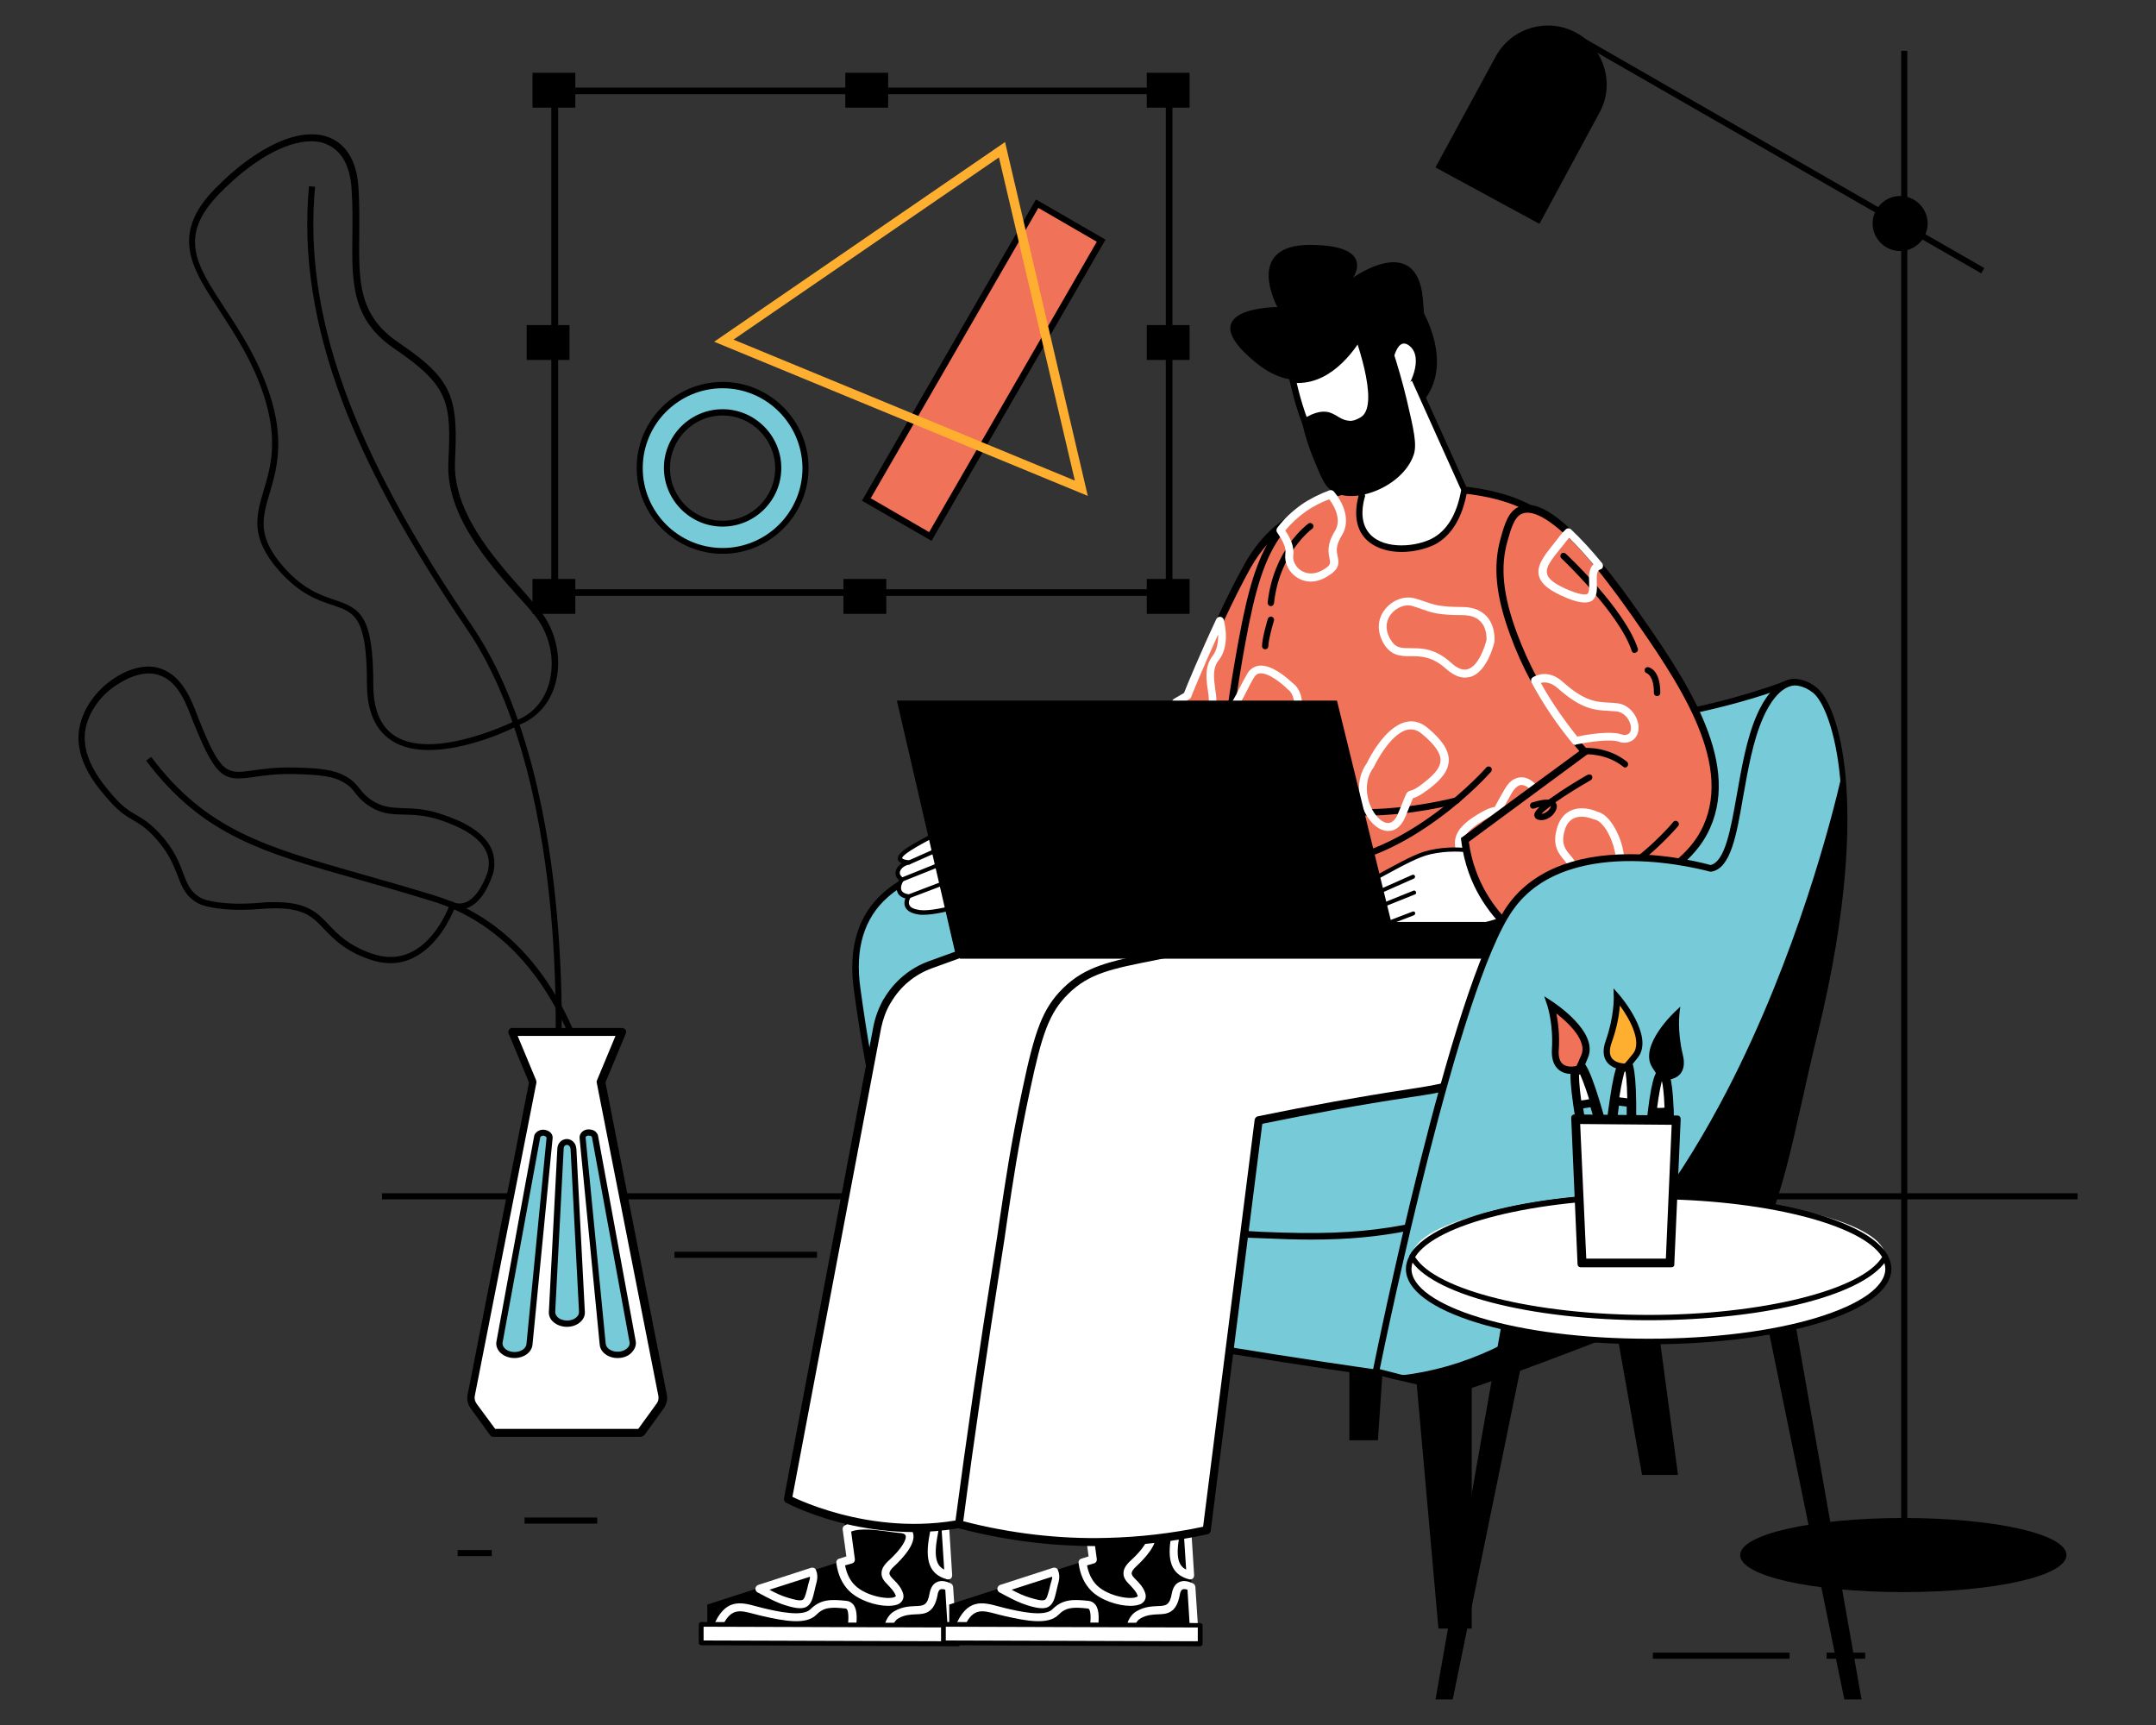 <?xml version="1.0" encoding="utf-8"?>
<!-- Generator: Adobe Illustrator 25.2.1, SVG Export Plug-In . SVG Version: 6.00 Build 0)  -->
<svg version="1.1" id="Layer_1" xmlns="http://www.w3.org/2000/svg" xmlns:xlink="http://www.w3.org/1999/xlink" x="0px" y="0px"
	 viewBox="0 0 500 400" style="enable-background:new 0 0 500 400;" xml:space="preserve">
<rect x="0" y="0" width="500" height="400" fill="#333333" stroke="none"/>
<style type="text/css">
	.st0{fill:#77CBD8;}
	.st1{fill:#F07258;}
	.st2{fill:#FFAF30;}
	.st3{fill:#FFFFFF;}
</style>
<g>
	<g id="background_4">
		<g>
			<g>
				<g>
					<g>
						<rect x="88.6" y="276.7" width="393.21" height="1.41"/>
					</g>
				</g>
			</g>
		</g>
		<g>
			<g>
				<g>
					<g>
						<g>
							<g>
								<g>
									<path d="M271.96,138.17H127.85V20.31H271.9v117.87H271.96z M129.44,136.64h140.92V21.84H129.44V136.64z"/>
								</g>
							</g>
						</g>
					</g>
				</g>
				<g>
					<g>
						<g>
							<g>
								<g>
									<rect x="195.61" y="134.25" width="9.93" height="8.09"/>
								</g>
							</g>
						</g>
					</g>
				</g>
				<g>
					<g>
						<g>
							<g>
								<g>
									<rect x="123.49" y="134.25" width="9.93" height="8.09"/>
								</g>
							</g>
						</g>
					</g>
				</g>
				<g>
					<g>
						<g>
							<g>
								<g>
									<rect x="265.95" y="134.25" width="9.93" height="8.09"/>
								</g>
							</g>
						</g>
					</g>
				</g>
				<g>
					<g>
						<g>
							<g>
								<g>
									<rect x="265.95" y="16.87" width="9.93" height="8.09"/>
								</g>
							</g>
						</g>
					</g>
				</g>
				<g>
					<g>
						<g>
							<g>
								<g>
									<rect x="123.49" y="16.87" width="9.93" height="8.09"/>
								</g>
							</g>
						</g>
					</g>
				</g>
				<g>
					<g>
						<g>
							<g>
								<g>
									<rect x="196.04" y="16.87" width="9.93" height="8.09"/>
								</g>
							</g>
						</g>
					</g>
				</g>
				<g>
					<g>
						<g>
							<g>
								<g>
									<rect x="265.95" y="75.38" width="9.93" height="8.09"/>
								</g>
							</g>
						</g>
					</g>
				</g>
				<g>
					<g>
						<g>
							<g>
								<g>
									<rect x="122.14" y="75.38" width="9.93" height="8.09"/>
								</g>
							</g>
						</g>
					</g>
				</g>
			</g>
			<g>
				<g>
					<g>
						<g>
							<g>
								<path class="st0" d="M167.58,127.75c-10.61,0-19.19-8.65-19.19-19.19c0-10.61,8.65-19.19,19.19-19.19
									c10.61,0,19.19,8.65,19.19,19.19S178.13,127.75,167.58,127.75z M167.58,95.61c-7.11,0-12.88,5.76-12.88,12.88
									s5.76,12.88,12.88,12.88c7.11,0,12.88-5.76,12.88-12.88C180.46,101.38,174.7,95.61,167.58,95.61z"/>
							</g>
						</g>
					</g>
					<g>
						<g>
							<g>
								<path d="M167.58,128.42c-10.98,0-19.93-8.95-19.93-19.93s8.95-19.93,19.93-19.93s19.93,8.95,19.93,19.93
									S178.56,128.42,167.58,128.42z M167.58,90.03c-10.18,0-18.52,8.28-18.52,18.52c0,10.18,8.28,18.52,18.52,18.52
									c10.18,0,18.52-8.28,18.52-18.52C186.04,98.31,177.76,90.03,167.58,90.03z M167.58,122.11c-7.48,0-13.61-6.13-13.61-13.61
									c0-7.48,6.13-13.61,13.61-13.61s13.61,6.13,13.61,13.61C181.2,116.03,175.07,122.11,167.58,122.11z M167.58,96.35
									c-6.75,0-12.2,5.46-12.2,12.2c0,6.75,5.46,12.2,12.2,12.2c6.75,0,12.2-5.46,12.2-12.2
									C179.73,101.81,174.27,96.35,167.58,96.35z"/>
							</g>
						</g>
					</g>
				</g>
			</g>
			<g>
				<g>
					<g>
						<g>
							<g>
								
									<rect x="188.52" y="77.24" transform="matrix(0.5 -0.866 0.866 0.5 39.769 240.465)" class="st1" width="79.23" height="17.11"/>
							</g>
						</g>
					</g>
					<g>
						<g>
							<g>
								<path d="M216.03,125.42l-16.13-9.32l40.35-69.85l16.13,9.32L216.03,125.42z M201.93,115.54l13.55,7.85l38.88-67.33
									l-13.55-7.85L201.93,115.54z"/>
							</g>
						</g>
					</g>
				</g>
			</g>
			<g>
				<g>
					<g>
						<g>
							<g>
								<path class="st2" d="M252.27,114.99l-86.65-35.75l67.46-46.3L252.27,114.99z M170.1,78.75l79.17,32.69l-17.6-74.94
									L170.1,78.75z"/>
							</g>
						</g>
					</g>
				</g>
			</g>
		</g>
		<g>
			<g>
				<g>
					<g>
						<path d="M129.93,250.7l-1.41-0.12c0-0.18,1.17-17.23-0.74-38.63c-1.78-19.69-6.56-47.04-19.44-65.99
							c-13.49-19.81-23-37.1-28.95-52.86c-6.68-17.72-9.2-34.04-7.73-49.92l1.41,0.12c-2.76,29.44,8.4,60.83,36.37,101.8
							c13.06,19.13,17.91,46.85,19.69,66.66C131.1,233.35,129.93,250.52,129.93,250.7z"/>
					</g>
				</g>
			</g>
		</g>
		<g>
			<g>
				<g>
					<g>
						<path d="M99.45,173.92c-3.07,0-6.07-0.55-8.46-2.09c-3.86-2.39-5.89-6.81-5.89-13.18c0-15.64-2.82-16.62-7.97-18.34
							c-3.37-1.1-7.6-2.51-12.51-8.09c-6.68-7.6-5.21-12.63-3.5-18.4c1.66-5.52,3.5-11.77-0.06-22.51
							c-2.64-7.85-6.62-13.86-10.12-19.26c-6.44-9.81-11.59-17.6-1.04-28.33c9.63-9.81,19.69-14.41,26.31-11.9
							c2.88,1.1,6.44,3.99,6.93,11.71c0.25,3.86,0.18,7.42,0.18,10.79c-0.12,10.92-0.25,18.77,9.14,25.14
							c6.75,4.54,10,7.79,11.65,11.65c1.78,4.17,1.72,9.2,1.41,15.82c-0.55,11.65,8.89,22.32,15.82,30.11
							c1.29,1.47,2.51,2.88,3.62,4.17c3.92,4.72,5.4,11.28,3.92,17.05c-1.23,4.72-4.29,8.22-8.59,9.87
							C119.38,168.77,108.77,173.92,99.45,173.92z M72.22,32.76c-5.95,0-13.74,4.35-21.34,12.14c-9.69,9.93-5.34,16.5,1.23,26.55
							c3.56,5.4,7.6,11.59,10.3,19.56c3.74,11.16,1.72,17.91,0.12,23.36c-1.72,5.83-2.94,10,3.19,17.05
							c4.6,5.27,8.65,6.56,11.84,7.67c6.07,2.02,9.01,3.68,9.01,19.69c0,5.83,1.72,9.81,5.15,11.96c9.2,5.64,27.72-3.56,27.9-3.68
							h0.06c3.86-1.47,6.62-4.6,7.73-8.89c1.41-5.4,0-11.41-3.62-15.76c-1.04-1.29-2.27-2.64-3.62-4.11
							c-7.11-7.97-16.8-18.95-16.19-31.15c0.67-13.68,0.31-17.6-12.45-26.25c-10.06-6.81-9.93-15.39-9.81-26.37
							c0.06-3.37,0.06-6.93-0.18-10.73c-0.37-5.52-2.45-9.08-6.01-10.43C74.62,32.94,73.45,32.76,72.22,32.76z"/>
					</g>
				</g>
			</g>
		</g>
		<g>
			<g>
				<g>
					<g>
						<path d="M137.78,261.07c0-0.12-1.17-10.67-6.38-22.26c-4.78-10.67-14.04-24.53-31.03-29.8c-6.19-1.9-11.9-3.56-16.93-4.97
							c-22.75-6.44-36.49-10.36-49.55-27.66l1.17-0.86c12.76,16.93,26.31,20.79,48.75,27.17c5.03,1.41,10.79,3.07,16.99,4.97
							c17.54,5.4,27.04,19.62,31.89,30.6c5.27,11.84,6.44,22.57,6.5,22.69L137.78,261.07z"/>
					</g>
				</g>
			</g>
		</g>
		<g>
			<g>
				<g>
					<g>
						<path d="M90.56,223.35c-1.59,0-3.25-0.31-4.97-0.92c-5.7-2.02-8.16-4.66-10.36-6.93c-3-3.19-5.21-5.52-14.84-4.72
							c-8.34,0.67-13.06-0.55-14.41-1.29c-2.94-1.59-3.8-3.86-4.78-6.44c-0.98-2.45-2.02-5.27-5.15-8.71
							c-2.09-2.33-3.56-3.19-5.09-4.11c-1.59-0.92-3.25-1.9-5.58-4.54c-2.64-2.94-8.09-9.14-7.05-16.43
							c0.67-4.6,3.86-9.26,8.4-12.14c3.56-2.27,7.24-3.07,10.12-2.21c3.56,1.04,6.19,4.05,8.28,9.38
							c5.95,15.39,7.11,15.27,13.55,14.35c2.33-0.31,5.27-0.74,9.2-0.67c6.75,0.12,9.69,0.61,12.14,1.96
							c1.9,1.04,2.64,2.02,3.37,2.94c0.61,0.74,1.17,1.53,2.45,2.45c2.7,1.9,4.91,1.96,7.67,2.09c2.45,0.06,5.52,0.12,9.69,1.66
							c2.7,0.98,9.87,3.5,11.22,9.14c0.55,2.33-0.06,4.29-0.12,4.48c-1.41,4.17-3.37,6.81-5.76,7.79c-1.35,0.55-2.45,0.49-3.19,0.31
							c-0.86,2.09-3.86,8.59-9.57,11.35C94.18,222.92,92.4,223.35,90.56,223.35z M63.76,209.19c7.48,0,9.87,2.45,12.51,5.27
							c2.09,2.21,4.42,4.66,9.81,6.62c3.31,1.17,6.38,1.1,9.2-0.25c6.19-2.94,9.01-11.04,9.08-11.16l0.25-0.74l0.74,0.37
							c0.06,0,1.23,0.55,2.76-0.12c1.96-0.86,3.68-3.25,4.97-6.93c0.18-0.61,0.49-2.09,0.06-3.68c-1.23-4.91-7.85-7.24-10.3-8.16
							c-3.92-1.41-6.75-1.47-9.26-1.53c-2.88-0.06-5.4-0.12-8.46-2.33c-1.47-1.04-2.15-1.96-2.76-2.7
							c-0.67-0.92-1.29-1.66-2.94-2.58c-1.84-1.04-4.23-1.66-11.47-1.78c-3.86-0.06-6.68,0.31-9.01,0.67
							c-7.3,1.04-8.89,0.74-15.09-15.21c-2.45-6.38-5.21-7.91-7.36-8.52c-2.45-0.74-5.83,0.06-8.95,2.09
							c-4.23,2.51-7.17,6.81-7.79,10.98c-0.92,6.62,4.23,12.45,6.68,15.27c2.15,2.45,3.62,3.31,5.21,4.23
							c1.59,0.92,3.19,1.9,5.46,4.35c3.31,3.62,4.48,6.68,5.4,9.2c0.98,2.51,1.66,4.35,4.17,5.7c0.98,0.55,5.34,1.78,13.61,1.1
							C61.55,209.19,62.72,209.19,63.76,209.19z"/>
					</g>
				</g>
			</g>
		</g>
		<g>
			<g>
				<g>
					<g>
						<g>
							<path class="st3" d="M139.31,250.89l4.84-11.59h-12.14h-1.23h-12.14l4.84,11.59l-14.23,72.61c-0.18,0.86,0.06,1.78,0.61,2.51
								l4.48,6.19h16.43h1.23h16.5l4.48-6.19c0.55-0.8,0.8-1.66,0.61-2.51L139.31,250.89z"/>
						</g>
					</g>
				</g>
				<g>
					<g>
						<g>
							<path d="M148.51,333.18h-34.1c-0.31,0-0.55-0.12-0.74-0.37l-4.48-6.19c-0.74-0.98-0.98-2.15-0.74-3.25l14.23-72.36
								l-4.72-11.35c-0.12-0.31-0.06-0.61,0.06-0.86c0.18-0.25,0.49-0.43,0.8-0.43h25.45c0.31,0,0.61,0.18,0.8,0.43
								c0.18,0.25,0.18,0.61,0.06,0.86l-4.72,11.35l14.23,72.36c0.25,1.1-0.06,2.27-0.74,3.25l-4.48,6.19
								C149.06,333.06,148.82,333.18,148.51,333.18z M114.84,331.34h33.18l4.23-5.83c0.43-0.55,0.55-1.17,0.43-1.84l-14.29-72.61
								c-0.06-0.18,0-0.37,0.06-0.55l4.29-10.3h-22.69l4.29,10.3c0.06,0.18,0.06,0.37,0.06,0.55l-14.29,72.61
								c-0.12,0.61,0,1.23,0.43,1.84L114.84,331.34z"/>
						</g>
					</g>
				</g>
			</g>
			<g>
				<g>
					<g>
						<g>
							<path class="st0" d="M124.53,263.58l-8.71,47.47c-0.31,1.66,1.35,3.13,3.43,3.13l0,0c1.84,0,3.37-1.1,3.5-2.51l4.66-47.83
								c0.06-0.55-0.37-1.04-1.04-1.17l0,0C125.52,262.48,124.66,262.91,124.53,263.58z"/>
						</g>
					</g>
				</g>
				<g>
					<g>
						<g>
							<path d="M119.32,314.91c-1.41,0-2.7-0.55-3.5-1.47c-0.61-0.74-0.86-1.59-0.67-2.45l8.71-47.47c0.06-0.49,0.37-0.86,0.8-1.17
								c0.55-0.37,1.23-0.49,1.9-0.31c1.04,0.25,1.72,1.04,1.59,1.96l-4.66,47.83C123.31,313.56,121.53,314.91,119.32,314.91z
								 M126.01,263.34c-0.18,0-0.43,0.06-0.55,0.18c-0.06,0.06-0.18,0.12-0.18,0.25l0,0l-8.71,47.47
								c-0.12,0.55,0.12,0.98,0.37,1.29c0.49,0.61,1.41,0.98,2.39,0.98c1.47,0,2.64-0.8,2.76-1.84l4.66-47.83
								c0-0.12-0.18-0.37-0.49-0.43C126.13,263.34,126.07,263.34,126.01,263.34z M124.53,263.58L124.53,263.58L124.53,263.58z"/>
						</g>
					</g>
				</g>
			</g>
			<g>
				<g>
					<g>
						<g>
							<path class="st0" d="M138.03,263.58l8.71,47.47c0.31,1.66-1.35,3.13-3.43,3.13l0,0c-1.84,0-3.37-1.1-3.5-2.51l-4.66-47.83
								c-0.06-0.55,0.37-1.04,1.04-1.17l0,0C137.04,262.48,137.9,262.91,138.03,263.58z"/>
						</g>
					</g>
				</g>
				<g>
					<g>
						<g>
							<path d="M143.24,314.91c-2.21,0-4.05-1.35-4.17-3.19l-4.66-47.83c-0.06-0.92,0.61-1.72,1.59-1.96c0.67-0.12,1.35,0,1.9,0.31
								c0.43,0.31,0.74,0.74,0.8,1.17l0,0l8.71,47.47c0.18,0.86-0.06,1.72-0.67,2.45C146,314.36,144.65,314.91,143.24,314.91z
								 M136.55,263.34c-0.06,0-0.18,0-0.25,0c-0.31,0.06-0.49,0.25-0.49,0.43l4.66,47.83c0.12,1.04,1.29,1.84,2.76,1.84
								c0.98,0,1.84-0.37,2.39-0.98c0.25-0.25,0.49-0.74,0.37-1.29l-8.71-47.47l0,0c0-0.12-0.12-0.18-0.18-0.25
								C136.98,263.4,136.8,263.34,136.55,263.34z"/>
						</g>
					</g>
				</g>
			</g>
			<g>
				<g>
					<g>
						<g>
							<path class="st0" d="M130.05,266.4l-1.96,37.78c-0.06,1.53,1.47,2.76,3.43,2.76l0,0c1.96,0,3.5-1.29,3.43-2.76L133,266.4
								C132.87,264.26,130.11,264.26,130.05,266.4z"/>
						</g>
					</g>
				</g>
				<g>
					<g>
						<g>
							<path d="M131.46,307.67c-1.29,0-2.51-0.49-3.31-1.29c-0.61-0.61-0.92-1.41-0.86-2.21l1.96-37.78
								c0.06-1.47,1.17-2.27,2.21-2.27s2.09,0.8,2.21,2.27l1.96,37.78c0.06,0.8-0.25,1.59-0.86,2.21
								C133.98,307.18,132.81,307.67,131.46,307.67z M131.46,265.48c-0.31,0-0.74,0.25-0.74,0.92l0,0l-1.96,37.78
								c0,0.55,0.25,0.92,0.49,1.17c0.49,0.55,1.35,0.86,2.27,0.86c0.92,0,1.72-0.31,2.27-0.86c0.25-0.25,0.49-0.61,0.49-1.17
								l-1.96-37.78C132.2,265.73,131.83,265.48,131.46,265.48z M130.05,266.4L130.05,266.4L130.05,266.4z"/>
						</g>
					</g>
				</g>
			</g>
		</g>
		<g>
			<g>
				<g>
					<g>
						<rect x="121.65" y="351.89" width="16.86" height="1.41"/>
					</g>
				</g>
			</g>
		</g>
		<g>
			<g>
				<g>
					<g>
						<rect x="106.14" y="359.43" width="7.91" height="1.41"/>
					</g>
				</g>
			</g>
		</g>
		<g>
			<g>
				<g>
					<g>
						<rect x="383.32" y="383.22" width="31.7" height="1.41"/>
					</g>
				</g>
			</g>
		</g>
		<g>
			<g>
				<g>
					<g>
						<rect x="423.61" y="383.22" width="8.95" height="1.41"/>
					</g>
				</g>
			</g>
		</g>
		<g>
			<g>
				<g>
					<g>
						<rect x="156.42" y="290.26" width="33.05" height="1.41"/>
					</g>
				</g>
			</g>
		</g>
	</g>
	<g id="designer_4">
		<g>
			<g>
				<g>
					<g>
						<g>
							<rect x="440.91" y="11.78" width="1.41" height="348.57"/>
						</g>
					</g>
				</g>
			</g>
			<g>
				<g>
					<g>
						<g>
							
								<rect x="410.91" y="-20.45" transform="matrix(0.498 -0.867 0.867 0.498 176.445 374.61)" width="1.41" height="110.87"/>
						</g>
					</g>
				</g>
			</g>
			<g>
				<g>
					<g>
						<g>
							<ellipse cx="441.4" cy="360.66" rx="37.59" ry="8.28"/>
						</g>
					</g>
				</g>
				<g>
					<g>
						<g>
							<path d="M441.4,369.18c-21.22,0-37.84-3.74-37.84-8.59c0-4.78,16.62-8.59,37.84-8.59s37.84,3.74,37.84,8.59
								C479.23,365.44,462.62,369.18,441.4,369.18z M441.4,352.62c-20.24,0-37.35,3.68-37.35,8.03c0,4.35,17.11,8.03,37.35,8.03
								s37.35-3.68,37.35-8.03C478.74,356.3,461.63,352.62,441.4,352.62z"/>
						</g>
					</g>
				</g>
			</g>
			<g>
				<g>
					<g>
						<g>
							<ellipse cx="440.65" cy="51.83" rx="6.13" ry="6.13"/>
						</g>
					</g>
				</g>
				<g>
					<g>
						<g>
							<path d="M440.66,58.21c-3.5,0-6.38-2.88-6.38-6.38s2.88-6.38,6.38-6.38c3.5,0,6.38,2.88,6.38,6.38
								C447.04,55.32,444.16,58.21,440.66,58.21z M440.66,46c-3.19,0-5.83,2.64-5.83,5.83s2.64,5.83,5.83,5.83
								c3.19,0,5.83-2.64,5.83-5.83S443.85,46,440.66,46z"/>
						</g>
					</g>
				</g>
			</g>
			<g>
				<g>
					<g>
						<g>
							<path d="M370.75,26.01l-13.86,25.51L333.28,38.7l13.86-25.51c3.56-6.5,11.71-8.89,18.21-5.4c3.25,1.78,5.46,4.72,6.44,7.97
								C372.78,19.08,372.53,22.76,370.75,26.01z"/>
						</g>
					</g>
				</g>
				<g>
					<g>
						<g>
							<path d="M357.02,51.89l-0.25-0.12l-23.86-12.94l0.12-0.25l13.86-25.51c3.62-6.62,11.96-9.08,18.58-5.52
								c3.19,1.72,5.52,4.66,6.56,8.16c1.04,3.5,0.67,7.24-1.1,10.43L357.02,51.89z M333.65,38.58l23.12,12.57l13.74-25.27
								c1.66-3.07,2.02-6.62,1.04-10s-3.25-6.13-6.32-7.85c-6.38-3.5-14.35-1.1-17.85,5.27L333.65,38.58z"/>
						</g>
					</g>
				</g>
			</g>
		</g>
		<g>
			<g>
				<g>
					<g>
						<g>
							<g>
								<path d="M220.81,379.3l-15.09-0.06l-8.52-0.06l-31.4-0.12h-1.47v-6.93c3.92-1.29,7.85-2.51,11.77-3.8
									c4.11-1.35,8.22-2.64,12.33-3.99c2.15-0.67,4.29-1.41,6.44-2.09c0.8-0.25,1.59-0.49,2.45-0.8
									c-0.31-2.33-0.61-4.66-0.92-7.05l0,0c-0.49-3.74-0.98-7.42-1.47-11.16c4.29-0.37,8.59-0.67,12.88-1.04
									c3.56-0.31,7.11-0.55,10.61-0.86c0.49,7.91,1.04,15.88,1.53,23.79c0.06,0.92,0.12,1.78,0.18,2.7
									C220.32,371.76,220.57,375.56,220.81,379.3z"/>
							</g>
						</g>
					</g>
					<g>
						<g>
							<g>
								<path d="M221.12,379.61l-57.09-0.18v-7.36l12.94-4.17c3.8-1.23,7.54-2.45,11.35-3.68l8.65-2.76l-2.45-18.21l13.12-1.1
									c3.07-0.25,6.07-0.49,9.14-0.74l1.78-0.12l0.25,3.62c0.43,6.81,0.86,13.61,1.29,20.42v0.12c0.06,0.86,0.12,1.72,0.18,2.64
									c0.25,3.74,0.49,7.48,0.74,11.22L221.12,379.61z M164.58,378.81h1.23l54.76,0.18c-0.25-3.68-0.49-7.36-0.74-11.04
									c-0.06-0.86-0.12-1.72-0.18-2.64v-0.12c-0.43-6.81-0.86-13.61-1.29-20.42l-0.18-3.07l-1.23,0.12
									c-3.07,0.25-6.07,0.49-9.14,0.74l-12.57,1.04l2.39,18.09l-9.08,2.94c-3.8,1.23-7.54,2.45-11.35,3.68l-12.57,4.05
									L164.58,378.81z"/>
							</g>
						</g>
					</g>
				</g>
				<g>
					<g>
						<g>
							<g>
								<path class="st3" d="M185.55,372.92c-0.92,0-2.02-0.25-3.37-0.67c-2.21-0.67-4.29-1.84-6.26-2.88l-0.25-0.12
									c-0.31-0.18-0.49-0.55-0.49-0.92c0.06-0.37,0.31-0.67,0.61-0.8l0.98-0.31c3.8-1.23,7.54-2.45,11.35-3.68
									c0.43-0.12,0.92,0.06,1.1,0.49c0.37,0.86,0.43,1.78,0.18,2.76l0,0c-0.18,0.74-0.37,1.41-0.49,2.02
									c-0.43,1.84-0.74,3.13-1.9,3.8C186.66,372.8,186.1,372.92,185.55,372.92z M178.44,368.63c1.35,0.74,2.76,1.41,4.23,1.84
									c1.23,0.37,2.88,0.86,3.5,0.49c0.43-0.25,0.67-1.23,1.04-2.58c0.12-0.61,0.31-1.29,0.55-2.09l0,0
									c0.06-0.25,0.12-0.43,0.06-0.67C184.69,366.61,181.57,367.65,178.44,368.63z M188.62,366.54L188.62,366.54L188.62,366.54z"
									/>
							</g>
						</g>
					</g>
				</g>
				<g>
					<g>
						<g>
							<g>
								<path class="st3" d="M205.97,372.37c-2.88,0-6.87-1.29-9.08-3.5c-1.59-1.59-2.58-3.74-2.94-6.44
									c-0.06-0.43,0.18-0.86,0.61-0.98l1.72-0.55l-0.86-6.26c0-0.06,0-0.06,0-0.12c0-0.31,0.18-0.67,0.49-0.8
									c2.58-1.47,6.87-0.92,10.3-0.49c0.92,0.12,1.72,0.25,2.39,0.31c2.15,0.18,2.88,1.1,3.13,1.9c0.86,2.58-2.7,6.19-4.29,7.67
									c-0.98,0.86-1.17,1.41-1.17,1.72c0,0.49,0.49,0.98,1.1,1.59c0.74,0.74,1.59,1.66,2.02,2.94l0,0c0.37,1.04,0,1.96-0.86,2.51
									C208,372.19,207.08,372.37,205.97,372.37z M195.98,362.99c0.37,1.9,1.1,3.43,2.27,4.6c2.58,2.58,8.09,3.5,9.38,2.64
									c0.12-0.06,0.18-0.12,0.06-0.31c-0.31-0.86-0.98-1.53-1.59-2.21c-0.86-0.86-1.72-1.72-1.66-2.94c0-0.98,0.61-1.96,1.78-3
									c2.88-2.64,4.11-4.84,3.8-5.7c-0.18-0.49-1.04-0.61-1.53-0.61c-0.74-0.06-1.59-0.18-2.51-0.31c-2.76-0.37-6.44-0.86-8.59,0
									l0.86,6.38c0.06,0.43-0.18,0.86-0.61,0.98L195.98,362.99z"/>
							</g>
						</g>
					</g>
				</g>
				<g>
					<g>
						<g>
							<g>
								<path class="st3" d="M219.96,366.24c-0.06,0-0.18,0-0.25,0c-4.11-1.1-5.34-4.23-4.11-10.49c0.86-4.23-0.43-5.03-3-6.56
									c-1.1-0.67-2.33-1.41-3.62-2.58c-1.35-1.29-2.09-2.64-2.15-4.17c0-0.49,0.37-0.92,0.86-0.98c3.07-0.25,6.07-0.49,9.14-0.74
									l1.47-0.12c0.25,0,0.49,0.06,0.67,0.25c0.18,0.18,0.31,0.37,0.31,0.61l0.25,3.37c0.43,6.81,0.86,13.61,1.29,20.42
									c0,0.31-0.12,0.61-0.31,0.8C220.38,366.12,220.14,366.24,219.96,366.24z M208.86,343.18c0.25,0.67,0.67,1.35,1.41,2.02
									c1.17,1.04,2.27,1.72,3.31,2.33c2.64,1.59,4.97,2.94,3.86,8.52c-1.04,5.4-0.06,7.11,1.53,7.91
									c-0.43-6.38-0.8-12.69-1.23-19.07l-0.18-2.39l-0.55,0.06C214.31,342.75,211.55,343,208.86,343.18z"/>
							</g>
						</g>
					</g>
				</g>
				<g>
					<g>
						<g>
							<g>
								<path class="st3" d="M220.81,380.22L220.81,380.22l-15.09-0.06c-0.25,0-0.49-0.12-0.67-0.31c-0.18-0.18-0.25-0.43-0.25-0.67
									c0.06-2.58,0.98-4.66,2.64-5.58c1.78-1.04,3.43-1.1,4.78-1.17c1.96-0.06,2.88-0.12,3.37-3c0.25-1.23,0.74-2.09,1.59-2.51
									c0.92-0.49,2.02-0.37,3.31,0.25c0.31,0.12,0.49,0.43,0.55,0.8c0.25,3.74,0.49,7.48,0.74,11.22v0.06
									c0,0.25-0.06,0.49-0.25,0.67C221.3,380.16,221.12,380.22,220.81,380.22z M206.71,378.32l13.12,0.06
									c-0.18-3.25-0.43-6.5-0.61-9.75c-0.49-0.18-0.92-0.18-1.17-0.06c-0.37,0.18-0.55,0.8-0.61,1.23c-0.8,4.35-3,4.48-5.15,4.54
									c-1.23,0.06-2.51,0.12-3.92,0.92C207.51,375.74,206.89,376.85,206.71,378.32z"/>
							</g>
						</g>
					</g>
				</g>
				<g>
					<g>
						<g>
							<g>
								<path class="st3" d="M197.2,380.16L197.2,380.16l-31.4-0.12c-0.25,0-0.55-0.12-0.74-0.31c-0.18-0.18-0.25-0.49-0.18-0.74
									c0.12-0.61,0.25-1.23,0.49-1.72c2.7-6.75,6.44-5.76,10.06-4.78c0.55,0.12,1.1,0.31,1.66,0.43
									c3.13,0.74,9.01,2.09,10.85,0.25c2.39-2.39,4.84-2.33,8.34-1.96c0.67,0.06,1.23,0.37,1.66,0.92
									c0.92,1.23,0.98,3.62,0.18,7.36C198,379.85,197.63,380.16,197.2,380.16z M166.97,378.2l29.44,0.12
									c0.67-3.74,0.18-4.91,0-5.15c-0.06-0.12-0.18-0.18-0.31-0.18c-3.37-0.37-5.09-0.31-6.81,1.47
									c-2.39,2.39-7.48,1.41-12.57,0.25c-0.61-0.12-1.17-0.31-1.72-0.43c-3.62-0.98-5.76-1.53-7.85,3.68
									C167.03,378.01,167.03,378.07,166.97,378.2z"/>
							</g>
						</g>
					</g>
				</g>
				<g>
					<g>
						<g>
							<g>
								
									<rect x="190.25" y="349.16" transform="matrix(3.662325e-03 -1 1 3.662325e-03 -187.245 569.937)" class="st3" width="4.29" height="59.55"/>
							</g>
						</g>
					</g>
					<g>
						<g>
							<g>
								<path d="M222.16,381.75L222.16,381.75l-59.55-0.25c-0.31,0-0.55-0.25-0.55-0.55v-4.29c0-0.12,0.06-0.31,0.18-0.37
									c0.12-0.12,0.25-0.18,0.37-0.18l0,0l59.55,0.25c0.31,0,0.55,0.25,0.55,0.55v4.29c0,0.12-0.06,0.31-0.18,0.37
									C222.47,381.69,222.35,381.75,222.16,381.75z M163.17,380.4l58.44,0.18v-3.19l-58.44-0.18L163.17,380.4z"/>
							</g>
						</g>
					</g>
				</g>
			</g>
			<g>
				<g>
					<g>
						<g>
							<path d="M316.36,75.87c0,0-9.81,20.85-25.27,8.09c-15.52-12.76,5.15-12.76,5.15-12.76s-7.91-14.41,7.54-14.41
								c15.52,0,10,7.6,10,7.6s14.78-10.67,16.19,4.84c1.35,15.52-1.72,0-1.72,0s9.69,13.55,2.09,23.49L316.36,75.87z"/>
						</g>
					</g>
				</g>
			</g>
			<g>
				<g>
					<g>
						<g>
							<g>
								<path d="M276.99,379.3l-15.09-0.06l-8.52-0.06l-31.4-0.12h-1.47v-6.93c3.92-1.29,7.85-2.51,11.77-3.8
									c4.11-1.35,8.22-2.64,12.33-3.99c2.15-0.67,4.29-1.41,6.44-2.09c0.8-0.25,1.59-0.49,2.45-0.8
									c-0.31-2.33-0.61-4.66-0.92-7.05l0,0c-0.49-3.74-0.98-7.42-1.47-11.16c4.29-0.37,8.59-0.67,12.88-1.04
									c3.56-0.31,7.11-0.55,10.61-0.86c0.49,7.91,1.04,15.88,1.53,23.79c0.06,0.92,0.12,1.78,0.18,2.7
									C276.5,371.76,276.74,375.56,276.99,379.3z"/>
							</g>
						</g>
					</g>
					<g>
						<g>
							<g>
								<path d="M277.23,379.61l-57.09-0.18v-7.36l12.94-4.17c3.8-1.23,7.54-2.45,11.35-3.68l8.65-2.76l-2.45-18.21l13.12-1.1
									c3-0.25,6.07-0.49,9.08-0.74l1.78-0.12l0.25,3.62c0.43,6.81,0.86,13.61,1.29,20.42v0.12c0.06,0.86,0.12,1.72,0.18,2.64
									c0.25,3.74,0.49,7.54,0.74,11.28L277.23,379.61z M220.69,378.81h1.23l54.76,0.18c-0.25-3.68-0.49-7.36-0.74-11.04
									c-0.06-0.86-0.12-1.72-0.18-2.64v-0.12c-0.43-6.81-0.86-13.61-1.29-20.42l-0.18-3.07l-1.23,0.12
									c-3,0.25-6.07,0.49-9.08,0.74l-12.57,1.04l2.39,18.09l-9.08,2.94c-3.8,1.23-7.54,2.45-11.35,3.68l-12.57,4.05L220.69,378.81
									z"/>
							</g>
						</g>
					</g>
				</g>
				<g>
					<g>
						<g>
							<g>
								<path class="st3" d="M241.66,372.92c-0.92,0-2.02-0.25-3.37-0.67c-2.21-0.67-4.29-1.84-6.26-2.88l-0.25-0.12
									c-0.31-0.18-0.49-0.55-0.49-0.92c0.06-0.37,0.31-0.67,0.61-0.8l0.98-0.31c3.8-1.23,7.54-2.45,11.35-3.68
									c0.43-0.12,0.92,0.06,1.1,0.49c0.37,0.86,0.43,1.78,0.18,2.76l0,0c-0.18,0.74-0.37,1.41-0.49,2.02
									c-0.43,1.84-0.74,3.13-1.9,3.8C242.77,372.8,242.28,372.92,241.66,372.92z M234.61,368.63c1.35,0.74,2.76,1.41,4.23,1.84
									c1.23,0.37,2.88,0.86,3.5,0.49c0.43-0.25,0.67-1.23,1.04-2.58c0.12-0.61,0.31-1.29,0.55-2.09l0,0
									c0.06-0.25,0.12-0.43,0.06-0.67C240.81,366.61,237.68,367.65,234.61,368.63z M244.73,366.54L244.73,366.54L244.73,366.54z"
									/>
							</g>
						</g>
					</g>
				</g>
				<g>
					<g>
						<g>
							<g>
								<path class="st3" d="M262.15,372.37c-2.88,0-6.87-1.29-9.08-3.5c-1.59-1.59-2.58-3.74-2.94-6.44
									c-0.06-0.43,0.18-0.86,0.61-0.98l1.72-0.55l-0.86-6.26c0-0.06,0-0.06,0-0.12c0-0.31,0.18-0.67,0.49-0.8
									c2.58-1.47,6.87-0.92,10.3-0.49c0.92,0.12,1.72,0.25,2.39,0.31c2.15,0.18,2.88,1.1,3.13,1.9c0.86,2.58-2.7,6.19-4.29,7.67
									c-0.98,0.86-1.17,1.41-1.17,1.72c0,0.49,0.49,0.98,1.1,1.59c0.74,0.74,1.59,1.66,2.02,2.94l0,0c0.37,1.04,0,1.96-0.86,2.51
									C264.11,372.19,263.19,372.37,262.15,372.37z M252.09,362.99c0.37,1.9,1.1,3.43,2.27,4.6c2.58,2.58,8.09,3.5,9.38,2.64
									c0.12-0.06,0.18-0.12,0.06-0.31c-0.31-0.86-0.98-1.53-1.59-2.21c-0.86-0.86-1.72-1.72-1.66-2.94c0-0.98,0.61-1.96,1.78-3
									c2.88-2.64,4.11-4.84,3.8-5.7c-0.18-0.49-1.04-0.61-1.53-0.61c-0.74-0.06-1.59-0.18-2.51-0.31c-2.76-0.37-6.44-0.86-8.59,0
									l0.86,6.38c0.06,0.43-0.18,0.86-0.61,0.98L252.09,362.99z"/>
							</g>
						</g>
					</g>
				</g>
				<g>
					<g>
						<g>
							<g>
								<path class="st3" d="M276.07,366.24c-0.06,0-0.18,0-0.25,0c-4.11-1.1-5.34-4.23-4.11-10.49c0.86-4.23-0.43-5.03-3-6.56
									c-1.1-0.67-2.33-1.41-3.62-2.58c-1.35-1.29-2.09-2.64-2.15-4.17c0-0.49,0.37-0.92,0.86-0.98c3-0.25,6.07-0.49,9.08-0.74
									l1.53-0.12c0.25,0,0.49,0.06,0.67,0.25c0.18,0.18,0.31,0.37,0.31,0.61l0.25,3.37c0.43,6.81,0.86,13.61,1.29,20.42
									c0,0.31-0.12,0.61-0.31,0.8C276.5,366.12,276.25,366.24,276.07,366.24z M264.97,343.18c0.25,0.67,0.67,1.35,1.41,2.02
									c1.17,1.04,2.27,1.72,3.31,2.33c2.64,1.59,4.97,2.94,3.86,8.52c-1.04,5.4-0.06,7.11,1.53,7.91
									c-0.43-6.38-0.8-12.69-1.23-19.07l-0.18-2.39l-0.55,0.06C270.43,342.75,267.67,343,264.97,343.18z"/>
							</g>
						</g>
					</g>
				</g>
				<g>
					<g>
						<g>
							<g>
								<path class="st3" d="M276.99,380.22L276.99,380.22l-15.09-0.06c-0.25,0-0.49-0.12-0.67-0.31c-0.18-0.18-0.25-0.43-0.25-0.67
									c0.06-2.58,0.98-4.66,2.64-5.58c1.78-1.04,3.43-1.1,4.78-1.17c1.96-0.06,2.88-0.12,3.37-3c0.25-1.23,0.74-2.09,1.59-2.51
									c0.92-0.49,2.02-0.37,3.31,0.25c0.31,0.12,0.49,0.43,0.55,0.8c0.25,3.74,0.49,7.54,0.74,11.28c0,0.25-0.06,0.49-0.25,0.67
									C277.48,380.16,277.23,380.22,276.99,380.22z M262.88,378.32l13.12,0.06c-0.18-3.25-0.43-6.5-0.61-9.75
									c-0.49-0.18-0.92-0.18-1.17-0.06c-0.37,0.18-0.55,0.8-0.61,1.23c-0.8,4.35-3,4.48-5.15,4.54c-1.23,0.06-2.51,0.12-3.92,0.92
									C263.62,375.74,263.07,376.85,262.88,378.32z"/>
							</g>
						</g>
					</g>
				</g>
				<g>
					<g>
						<g>
							<g>
								<path class="st3" d="M253.32,380.16L253.32,380.16l-31.4-0.12c-0.25,0-0.55-0.12-0.74-0.31c-0.18-0.18-0.25-0.49-0.18-0.74
									c0.12-0.61,0.25-1.23,0.49-1.72c2.7-6.75,6.44-5.76,10.06-4.78c0.55,0.12,1.1,0.31,1.66,0.43
									c3.13,0.74,9.01,2.09,10.85,0.25c2.39-2.39,4.84-2.33,8.34-1.96c0.67,0.06,1.23,0.37,1.66,0.92
									c0.92,1.23,0.98,3.62,0.18,7.36C254.11,379.85,253.74,380.16,253.32,380.16z M223.14,378.2l29.44,0.12
									c0.67-3.8,0.18-4.91,0-5.15c-0.06-0.12-0.18-0.18-0.31-0.18c-3.37-0.37-5.09-0.31-6.81,1.47
									c-2.39,2.39-7.48,1.41-12.57,0.25c-0.61-0.12-1.17-0.31-1.72-0.43c-3.62-0.98-5.76-1.53-7.85,3.68
									C223.21,378.01,223.14,378.07,223.14,378.2z"/>
							</g>
						</g>
					</g>
				</g>
				<g>
					<g>
						<g>
							<g>
								
									<rect x="246.42" y="349.16" transform="matrix(3.662325e-03 -1 1 3.662325e-03 -131.277 626.111)" class="st3" width="4.29" height="59.55"/>
							</g>
						</g>
					</g>
					<g>
						<g>
							<g>
								<path d="M278.34,381.75L278.34,381.75l-59.55-0.25c-0.12,0-0.31-0.06-0.37-0.18c-0.12-0.12-0.18-0.25-0.18-0.37v-4.29
									c0-0.31,0.25-0.55,0.55-0.55l59.55,0.25c0.31,0,0.55,0.25,0.55,0.55v4.29c0,0.12-0.06,0.31-0.18,0.37
									C278.58,381.69,278.46,381.75,278.34,381.75z M219.34,380.4l58.44,0.18v-3.19l-58.44-0.18V380.4z"/>
							</g>
						</g>
					</g>
				</g>
			</g>
			<g>
				<g>
					<g>
						<g>
							<polygon points="242.15,299.64 232.96,350.17 237.56,350.17 253.62,299.64 							"/>
						</g>
					</g>
				</g>
				<g>
					<g>
						<g>
							<path d="M237.86,350.66h-5.46l9.38-51.45h12.51L237.86,350.66z M233.51,349.74h3.74l15.82-49.67h-10.49L233.51,349.74z"/>
						</g>
					</g>
				</g>
			</g>
			<g>
				<g>
					<g>
						<g>
							<polygon points="313.35,299.64 313.35,333.55 319.12,333.55 322,290.99 							"/>
						</g>
					</g>
				</g>
				<g>
					<g>
						<g>
							<path d="M319.55,333.98h-6.62v-34.53l9.63-9.63L319.55,333.98z M313.84,333.06h4.84l2.76-40.9l-7.6,7.6V333.06z"/>
						</g>
					</g>
				</g>
			</g>
			<g>
				<g>
					<g>
						<g>
							<path class="st0" d="M273.43,203.97c0,0-81.01-21.28-74.69,25.27c6.32,46.55,16.07,67.76,37.35,74.08
								c21.28,6.32,82.73,14.96,82.73,14.96l44.83-66.66l39.06-48.26c4.11-15.02,8.22-30.05,12.33-45.07
								c-5.4,1.96-13.31,4.6-23.12,6.62c-14.35,2.94-26.86,4.05-47.28,2.88c-40.23-2.27-61.45-8.65-64.33,1.17
								C277.48,178.71,273.43,203.97,273.43,203.97z"/>
						</g>
					</g>
				</g>
				<g>
					<g>
						<g>
							<path d="M318.81,319.02c-0.06,0-0.06,0-0.12,0c-0.61-0.06-61.75-8.71-82.85-14.96c-21.03-6.26-31.28-26.49-37.84-74.69
								c-1.29-9.63,0.98-17.17,6.87-22.38c7.85-6.99,21.83-9.69,41.52-8.09c12.51,0.98,23.43,3.56,26.37,4.23
								c0.67-4.35,4.23-25.63,6.81-34.34c2.21-7.48,13.68-6.32,34.53-4.23c8.34,0.86,18.7,1.9,30.54,2.58
								c18.95,1.1,31.7,0.31,47.04-2.88c7.79-1.59,15.52-3.8,23-6.56c0.25-0.12,0.55-0.06,0.74,0.12c0.18,0.18,0.31,0.49,0.18,0.74
								l-12.33,45.07c0,0.12-0.06,0.18-0.12,0.25l-39.06,48.2l-44.77,66.6C319.3,318.9,319.06,319.02,318.81,319.02z M236.33,199.86
								c-11.71,0-23.36,1.9-30.42,8.16c-5.52,4.84-7.67,11.96-6.38,21.1c6.44,47.53,16.43,67.46,36.86,73.53
								c19.99,5.95,76.53,14.04,82.17,14.84l44.58-66.29c0,0,0-0.06,0.06-0.06l38.94-48.14l11.96-43.6
								c-7.11,2.58-14.47,4.6-21.89,6.13c-15.45,3.19-28.33,3.99-47.47,2.88c-11.84-0.67-22.26-1.72-30.6-2.58
								c-20.11-2.02-31.15-3.13-33.05,3.19c-2.82,9.63-6.81,34.71-6.87,34.95c-0.06,0.18-0.12,0.37-0.31,0.49
								c-0.18,0.12-0.37,0.12-0.55,0.12C272.94,204.59,254.66,199.86,236.33,199.86z"/>
						</g>
					</g>
				</g>
			</g>
			<g>
				<g>
					<g>
						<g>
							<path class="st1" d="M283.61,183.49c-3.5,3.07-47.83,23.92-47.83,23.92l-11.71-16.07l48.63-28.45l2.7-1.59
								c0,0,3.37-8.34,7.6-17.35c2.02-4.35,4.23-8.83,6.32-12.63c6.5-11.71,16.07-13.49,16.07-13.49
								C308.88,150.93,287.11,180.49,283.61,183.49z"/>
						</g>
					</g>
				</g>
				<g>
					<g>
						<g>
							<path d="M235.53,208.51l-12.69-17.42l51.88-30.36c0.61-1.47,3.74-9.08,7.48-17.17c2.33-5.03,4.48-9.32,6.38-12.69
								c6.62-11.96,16.25-13.8,16.68-13.92l0.86-0.18l0.12,0.92c1.84,17.66-3.5,33.97-8.34,44.52
								c-5.27,11.47-11.59,20.05-13.68,21.83l0,0c-3.5,3.07-46.24,23.18-48.02,24.04L235.53,208.51z M225.29,191.59l10.79,14.78
								c15.45-7.3,44.4-21.16,47.04-23.49l0,0c1.53-1.35,7.73-9.14,13.25-21.28c4.66-10.18,9.81-25.76,8.28-42.68
								c-2.45,0.74-9.51,3.68-14.66,12.82c-1.84,3.31-3.99,7.54-6.32,12.57c-4.17,8.89-7.54,17.23-7.54,17.35l-0.12,0.25
								L225.29,191.59z"/>
						</g>
					</g>
				</g>
			</g>
			<g>
				<g>
					<g>
						<g>
							<path class="st1" d="M373.45,208.14c-6.26,4.72-23.12,16.07-47.47,17.42c-21.03,1.17-36.98-5.76-44.03-9.38
								c0-14.96,0.86-28.39,2.15-40.17c0.43-3.86,0.86-7.6,1.35-11.1c0.8-5.95,1.72-11.28,2.64-16.13
								c2.09-11.16,4.23-19.62,8.95-25.76c1.53-1.96,3.25-3.68,5.4-5.09c2.02-1.41,4.11-2.39,6.26-3.19
								c6.68-2.33,13.92-2.02,20.67-1.78c10.24,0.43,23.3,0.98,31.34,9.51c7.67,8.09,5.4,17.72,6.93,42.01
								C368.24,175.03,369.71,189.99,373.45,208.14z"/>
						</g>
					</g>
				</g>
				<g>
					<g>
						<g>
							<path d="M321.32,226.48c-17.17,0-30.97-5.09-39.8-9.63l-0.43-0.25v-0.49c0-13.55,0.74-27.11,2.15-40.23
								c0.37-3.74,0.86-7.48,1.35-11.16c0.74-5.4,1.66-10.85,2.64-16.19c2.21-11.96,4.42-20.05,9.14-26.12
								c1.59-2.09,3.43-3.8,5.58-5.27c1.96-1.35,4.11-2.45,6.44-3.25c6.87-2.39,14.04-2.09,20.97-1.78
								c9.93,0.43,23.61,0.98,31.95,9.75c5.95,6.26,6.13,13.49,6.5,26.61c0.12,4.54,0.25,9.69,0.67,15.88
								c0.92,14.41,2.88,29.07,5.89,43.6l0.12,0.49l-0.43,0.31c-7.97,6.01-24.84,16.31-47.96,17.54
								C324.39,226.42,322.86,226.48,321.32,226.48z M282.75,215.62c9.44,4.78,24.47,10.06,43.17,9.08
								c22.26-1.23,38.63-10.98,46.61-16.93c-2.94-14.47-4.91-29.01-5.76-43.36c-0.37-6.19-0.55-11.41-0.67-15.94
								c-0.37-13.12-0.55-19.69-6.07-25.51c-7.85-8.28-20.54-8.77-30.78-9.2c-6.81-0.31-13.86-0.55-20.36,1.72
								c-2.21,0.74-4.23,1.78-6.07,3.07c-2.02,1.41-3.74,3-5.21,4.97c-4.48,5.76-6.62,13.68-8.77,25.39
								c-0.98,5.27-1.84,10.67-2.58,16.07c-0.49,3.68-0.98,7.36-1.35,11.1C283.49,188.95,282.75,202.26,282.75,215.62z"/>
						</g>
					</g>
				</g>
			</g>
			<g>
				<g>
					<g>
						<g>
							<polygon points="328.32,312.27 334.02,377.15 340.95,377.15 340.95,299.64 							"/>
						</g>
					</g>
				</g>
				<g>
					<g>
						<g>
							<path d="M341.38,377.64h-7.79l-5.83-65.56l13.55-13.55v79.11H341.38z M334.45,376.72h6.01v-75.98l-11.71,11.71L334.45,376.72
								z"/>
						</g>
					</g>
				</g>
			</g>
			<g>
				<g>
					<g>
						<g>
							<polygon points="373.7,299.64 381.18,341.59 388.6,341.59 381.18,286.39 							"/>
						</g>
					</g>
				</g>
				<g>
					<g>
						<g>
							<path d="M389.15,342.01h-8.34l-7.54-42.5l8.22-14.53L389.15,342.01z M381.54,341.09h6.56l-7.24-53.29l-6.75,11.9
								L381.54,341.09z"/>
						</g>
					</g>
				</g>
			</g>
			<g>
				<g>
					<g>
						<g>
							<path class="st0" d="M217.99,252.54c0,0-0.55-10.92,35.63-10.36c36.18,0.55,94.19-3.43,111.43,0
								c17.23,3.43,15.52,28.15-11.47,35.63c-26.98,7.48-35.02,9.75-60.9,8.65C266.81,285.29,204.19,285.29,217.99,252.54z"/>
						</g>
					</g>
				</g>
				<g>
					<g>
						<g>
							<path d="M303.97,287.44c-3.43,0-7.11-0.12-11.35-0.31c-1.72-0.06-3.62-0.12-5.64-0.25c-22.32-0.86-59.61-2.27-69.36-17.48
								c-3-4.72-3.13-10.43-0.43-17.05c0-0.55,0.25-2.02,1.96-3.8c3.31-3.43,11.96-7.48,34.4-7.11c13.98,0.25,31.28-0.25,48.08-0.67
								c27.17-0.74,52.86-1.41,63.53,0.74c7.05,1.41,11.53,6.44,11.77,13.06c0.31,8.65-6.75,19.38-23.24,23.92l-0.67,0.18
								C330.77,284.86,321.51,287.44,303.97,287.44z M250.92,242.85c-20.97,0-28.21,4.17-30.66,6.68c-1.59,1.66-1.53,2.88-1.53,2.88
								c0,0.12,0,0.25-0.06,0.31c-2.58,6.19-2.51,11.47,0.25,15.82c9.32,14.6,46.18,16.01,68.19,16.86
								c2.02,0.06,3.92,0.12,5.64,0.25c25.51,1.1,33.48-1.1,59.98-8.4l0.67-0.18c15.7-4.35,22.44-14.41,22.14-22.51
								c-0.25-5.95-4.29-10.49-10.61-11.71c-10.49-2.09-36.12-1.41-63.23-0.67c-16.8,0.43-34.16,0.92-48.14,0.67
								C252.7,242.91,251.78,242.85,250.92,242.85z"/>
						</g>
					</g>
				</g>
			</g>
			<g>
				<g>
					<g>
						<g>
							<g>
								<path class="st3" d="M244.91,191.83c-3.19-1.47-10.55-4.35-18.95-2.45c-2.94,0.67-6.07,2.39-12.33,5.83
									c-2.76,1.53-5.15,2.94-4.84,3.92c0.12,0.55,1.17,0.8,2.09,0.86c-1.66,0.31-2.7,1.47-2.58,2.51
									c0.06,0.74,0.74,1.23,0.92,1.41c0,0-2.33,3.31,1.53,3.99c0,0-1.96,3,2.45,3.62c4.42,0.61,16.62-3.68,16.62-3.68
									s13-1.53,18.27-5.46c0.55-0.43,1.29-1.1,1.59-2.09C250.74,196.68,245.59,192.44,244.91,191.83z"/>
							</g>
						</g>
					</g>
					<g>
						<g>
							<g>
								<path d="M214.13,212.13c-0.37,0-0.74,0-1.04-0.06c-1.66-0.25-2.7-0.8-3.13-1.72c-0.37-0.74-0.18-1.53,0-2.02
									c-0.92-0.25-1.59-0.74-1.84-1.47c-0.43-1.04,0.06-2.15,0.37-2.76c-0.37-0.31-0.74-0.8-0.8-1.47
									c-0.06-0.86,0.43-1.84,1.41-2.45c-0.43-0.18-0.74-0.43-0.86-0.86c-0.31-1.23,1.53-2.51,5.09-4.48
									c6.32-3.43,9.44-5.21,12.45-5.89c7.73-1.78,14.72,0.37,19.26,2.51c0.06,0,0.06,0.06,0.12,0.06
									c1.47,1.17,6.07,5.27,4.91,8.95c-0.31,0.92-0.86,1.66-1.78,2.33c-5.21,3.86-17.42,5.46-18.46,5.58
									C228.97,208.63,219.04,212.13,214.13,212.13z M231.73,189.26c-1.84,0-3.68,0.18-5.64,0.61c-2.88,0.67-6.01,2.39-12.2,5.76
									c-4.23,2.33-4.72,3.13-4.66,3.37c0,0,0.12,0.37,1.66,0.49c0.25,0,0.43,0.25,0.43,0.49c0,0.25-0.18,0.43-0.43,0.49
									c-1.41,0.25-2.27,1.23-2.21,2.02c0.06,0.55,0.55,0.92,0.74,1.04c0.25,0.18,0.25,0.43,0.12,0.67
									c-0.25,0.37-0.8,1.47-0.49,2.21c0.18,0.49,0.8,0.86,1.78,0.98c0.18,0,0.31,0.12,0.37,0.31c0.06,0.12,0.06,0.31-0.06,0.43
									c0,0-0.61,0.98-0.25,1.72c0.25,0.61,1.1,0.98,2.39,1.17c4.29,0.61,16.25-3.62,16.37-3.68c0.06,0,0.06,0,0.12,0
									c0.12,0,12.94-1.59,18.09-5.4c0.74-0.55,1.23-1.17,1.41-1.84c0.98-3.13-3.5-7.05-4.54-7.91
									C241.42,190.73,236.88,189.26,231.73,189.26z"/>
							</g>
						</g>
					</g>
				</g>
				<g>
					<path d="M210.82,200.48c0.06,0,0.12,0,0.18-0.06l11.22-4.97c0.25-0.12,0.37-0.37,0.25-0.61c-0.12-0.25-0.37-0.37-0.61-0.25
						l-11.22,4.97c-0.25,0.12-0.37,0.37-0.25,0.61C210.45,200.42,210.63,200.48,210.82,200.48z"/>
					<path d="M222.71,198.52c-0.12-0.25-0.37-0.37-0.61-0.25l-13.12,5.27c-0.25,0.12-0.37,0.37-0.25,0.61
						c0.06,0.18,0.25,0.31,0.43,0.31c0.06,0,0.12,0,0.18-0.06l13.12-5.27C222.71,199.07,222.84,198.76,222.71,198.52z"/>
					<path d="M221.92,203.11l-11.41,4.35c-0.25,0.12-0.37,0.37-0.31,0.61c0.06,0.18,0.25,0.31,0.43,0.31c0.06,0,0.12,0,0.18-0.06
						l11.41-4.35c0.25-0.12,0.37-0.37,0.31-0.61C222.47,203.18,222.16,203.05,221.92,203.11z"/>
				</g>
			</g>
			<g>
				<g>
					<g>
						<g>
							<path d="M294.71,140.56h-0.06c-0.43-0.06-0.67-0.43-0.67-0.8c1.35-12.33,9.08-18.09,9.44-18.34c0.31-0.25,0.8-0.18,1.04,0.18
								c0.25,0.31,0.18,0.8-0.18,1.04c-0.12,0.06-7.6,5.64-8.83,17.29C295.38,140.26,295.08,140.56,294.71,140.56z"/>
						</g>
					</g>
				</g>
			</g>
			<g>
				<g>
					<g>
						<g>
							<path d="M293.42,150.56c-0.43,0-0.74-0.31-0.74-0.74c0-1.84,1.29-6.13,1.35-6.32c0.12-0.37,0.55-0.61,0.92-0.49
								c0.37,0.12,0.61,0.49,0.49,0.92c-0.37,1.17-1.29,4.54-1.29,5.89C294.16,150.19,293.85,150.56,293.42,150.56z"/>
						</g>
					</g>
				</g>
			</g>
			<g>
				<g>
					<g>
						<g>
							<path d="M305.63,200.97c-0.37,0-0.74-0.31-0.74-0.74c0-0.43,0.31-0.74,0.74-0.74c20.3-0.43,38.88-21.28,39.06-21.52
								c0.25-0.31,0.74-0.31,1.04-0.06c0.31,0.25,0.31,0.74,0.06,1.04c-0.06,0.06-4.78,5.46-12.08,10.79
								C326.9,194.77,316.6,200.78,305.63,200.97L305.63,200.97z"/>
						</g>
					</g>
				</g>
			</g>
			<g>
				<g>
					<g>
						<g>
							<path class="st3" d="M261.59,207.1c-15.27,5.52-30.54,11.04-45.75,16.56c-4.23,1.53-7.79,4.54-10.06,8.4l-0.06,0.06
								c-1.1,1.84-1.84,3.86-2.21,6.01c-6.93,36.49-13.86,72.91-20.73,109.4c0,0,24.47,13.06,50.29,2.76l16.86-91.25
								c22.14-14.35,44.28-28.7,66.48-43.05c-3.43-5.58-7.42-8.83-10.3-10.67C287.29,193.3,263.13,206.24,261.59,207.1z"/>
						</g>
					</g>
				</g>
				<g>
					<g>
						<g>
							<path d="M211.92,355.26c-5.27,0-10.06-0.67-13.92-1.47c-9.38-1.96-15.45-5.21-15.7-5.34c-0.37-0.18-0.55-0.61-0.49-0.98
								l20.73-109.4c0.43-2.21,1.23-4.35,2.33-6.32l0.06-0.06c2.39-4.11,6.13-7.24,10.55-8.83l45.69-16.56
								c1.78-0.98,26.19-13.92,45.32-1.66c4.23,2.7,7.79,6.38,10.61,10.98c0.25,0.43,0.12,0.98-0.31,1.29l-66.11,42.8l-16.74,90.82
								c-0.06,0.31-0.25,0.55-0.55,0.67C225.84,354.22,218.48,355.26,211.92,355.26z M183.77,347.1
								c3.86,1.84,25.69,11.41,48.38,2.58l16.8-90.76c0.06-0.25,0.18-0.49,0.43-0.61l65.68-42.56c-2.58-3.99-5.83-7.24-9.57-9.63
								c-18.46-11.9-42.44,1.17-43.48,1.78c-0.06,0-0.06,0.06-0.12,0.06l-45.75,16.56c-4.05,1.47-7.42,4.29-9.57,8.03l-0.06,0.06
								c-1.04,1.78-1.72,3.68-2.15,5.7L183.77,347.1z M261.59,207.1L261.59,207.1L261.59,207.1z"/>
						</g>
					</g>
				</g>
			</g>
			<g>
				<g>
					<g>
						<g>
							<path d="M316.48,189.13c-5.83,0-11.96-0.74-17.23-3c-0.37-0.18-0.55-0.61-0.37-0.98c0.18-0.37,0.61-0.55,0.98-0.37
								c14.78,6.32,37.53,0.18,37.78,0.12c0.37-0.12,0.8,0.12,0.92,0.49c0.12,0.37-0.12,0.8-0.49,0.92
								C337.33,186.5,327.52,189.13,316.48,189.13z"/>
						</g>
					</g>
				</g>
			</g>
			<g>
				<g>
					<g>
						<g>
							<path class="st3" d="M355.3,208.45c1.04,1.9,7.91,14.96,2.09,27.23c-2.82,5.95-7.54,9.32-10,11.04
								c-7.05,4.91-13.8,5.83-21.03,6.87c-7.97,1.23-19.5,3.13-34.46,6.19c-4.05,31.7-8.03,63.35-12.08,95.05
								c-6.44,1.41-14.23,2.58-23.06,2.76c-13.98,0.31-25.76-1.84-34.46-4.11c2.64-19.99,5.58-40.41,8.95-61.32
								c2.02-12.45,2.88-21.52,6.68-39.43c2.76-12.88,4.42-18.27,9.14-22.94c5.95-5.89,12.45-6.32,26.86-9.32
								c8.71-1.78,20.97-4.66,35.81-9.32C325,210.29,340.15,209.37,355.3,208.45z"/>
						</g>
					</g>
				</g>
				<g>
					<g>
						<g>
							<path d="M253.99,358.51c-10.73,0-21.4-1.41-31.83-4.17c-0.43-0.12-0.74-0.55-0.67-1.04c2.7-20.36,5.7-41.03,8.95-61.32
								c0.55-3.43,1.04-6.62,1.47-9.69c1.23-8.22,2.45-16.74,5.21-29.74c2.82-13.37,4.6-18.64,9.38-23.36
								c5.21-5.15,10.98-6.32,21.28-8.34c1.78-0.37,3.86-0.74,6.01-1.23c11.77-2.45,23.79-5.58,35.75-9.26
								c0.06,0,0.12-0.06,0.25-0.06l45.44-2.76c0.37,0,0.67,0.18,0.86,0.49c1.41,2.51,7.97,15.76,2.09,28.03
								c-3,6.26-8.09,9.87-10.3,11.41c-6.99,4.91-13.61,5.89-20.67,6.93l-0.74,0.12c-10.67,1.59-22.02,3.68-33.73,6.07l-11.96,94.38
								c-0.06,0.37-0.37,0.74-0.74,0.8c-7.67,1.66-15.45,2.58-23.24,2.76C255.89,358.51,254.91,358.51,253.99,358.51z
								 M223.39,352.75c10.92,2.82,22.2,4.17,33.36,3.86c7.48-0.18,14.96-1.04,22.26-2.58l11.96-94.38c0.06-0.37,0.37-0.74,0.74-0.8
								c11.96-2.45,23.55-4.54,34.46-6.19l0.74-0.12c6.81-1.04,13.25-2.02,19.87-6.62c2.21-1.53,6.87-4.84,9.69-10.67
								c5.21-10.79-0.06-22.51-1.78-25.82l-44.77,2.7c-11.96,3.74-23.98,6.81-35.81,9.26c-2.21,0.43-4.23,0.86-6.01,1.23
								c-10.3,2.02-15.52,3.07-20.36,7.85c-4.48,4.42-6.13,9.44-8.89,22.44c-2.76,12.94-3.99,21.46-5.21,29.62
								c-0.43,3.13-0.92,6.32-1.47,9.75C229.03,312.33,226.03,332.63,223.39,352.75z"/>
						</g>
					</g>
				</g>
			</g>
			<g>
				<g>
					<g>
						<g>
							<path d="M363.88,208.82c-0.31,0-0.61-0.18-0.67-0.55c-0.12-0.37,0.12-0.8,0.49-0.92c2.88-0.86,6.75-3.37,6.75-3.37
								c0.31-0.25,0.8-0.12,0.98,0.18c0.25,0.31,0.12,0.8-0.18,0.98c-0.18,0.12-4.05,2.7-7.17,3.56
								C364.01,208.82,363.94,208.82,363.88,208.82z"/>
						</g>
					</g>
				</g>
			</g>
			<g>
				<g>
					<g>
						<g>
							<path class="st3" d="M327.76,87.4c3.92,8.77,7.91,17.48,11.84,26.25c-0.74,4.11-2.45,9.51-7.17,11.96
								c-0.25,0.12-0.37,0.18-0.55,0.25c-4.72,2.15-12.33,2.21-15.39-2.21c-2.21-3.19-1.04-7.36-0.67-8.59
								c-1.72-6.26-3.43-12.45-5.15-18.7C316.36,93.28,322.06,90.34,327.76,87.4z"/>
						</g>
					</g>
				</g>
				<g>
					<g>
						<g>
							<path d="M325.07,127.99c-3.68,0-7.24-1.23-9.14-3.99c-2.15-3.19-1.35-7.24-0.86-9.01l-5.27-19.07l18.27-9.51l12.26,27.11
								l-0.06,0.25c-1.1,6.26-3.62,10.43-7.54,12.51c-0.25,0.12-0.43,0.18-0.55,0.25C330.09,127.44,327.52,127.99,325.07,127.99z
								 M311.51,96.66l5.09,18.34l-0.06,0.18c-0.43,1.47-1.29,5.21,0.61,7.97c2.88,4.23,10.3,3.86,14.47,1.96
								c0.12-0.06,0.31-0.12,0.49-0.25c3.43-1.78,5.76-5.58,6.75-11.22l-11.41-25.33L311.51,96.66z"/>
						</g>
					</g>
				</g>
			</g>
			<g>
				<g>
					<g>
						<g>
							<path class="st3" d="M316.66,110.27c-9.63,2.02-14.6-11.77-16.93-22.2c10.36,1.04,16.56-12.2,16.56-12.2l4.35,5.21
								C323.1,87.58,329.42,107.57,316.66,110.27z"/>
						</g>
					</g>
				</g>
				<g>
					<g>
						<g>
							<path d="M314.76,111.19c-8.65,0-13.31-12.26-15.7-23l-0.25-0.98l0.98,0.12c9.69,0.98,15.76-11.65,15.82-11.77l0.49-1.04
								l5.15,6.19l0.06,0.12c1.96,5.21,6.01,18.15,2.09,25.39c-1.41,2.51-3.62,4.11-6.62,4.72l0,0
								C316.11,111.13,315.44,111.19,314.76,111.19z M300.72,88.81c1.96,8.4,6.26,20.91,14.17,20.91c0.55,0,1.1-0.06,1.66-0.18l0,0
								c2.64-0.55,4.48-1.84,5.64-4.05c3.68-6.62-0.18-18.95-2.09-24.04l-3.56-4.29c-1.66,3-7.11,11.65-15.52,11.65
								C300.9,88.81,300.78,88.81,300.72,88.81z"/>
						</g>
					</g>
				</g>
			</g>
			<g>
				<g>
					<g>
						<g>
							<path class="st3" d="M322.61,86.11c0,0,0.86-8.71,4.29-5.89c3.43,2.82-0.12,9.75-1.53,10.85
								C323.96,92.18,322.61,86.11,322.61,86.11z"/>
						</g>
					</g>
				</g>
			</g>
			<g>
				<g>
					<g>
						<g>
							<path d="M313.66,76.48c0,0,6.68,17.29,1.96,20.24c-1.1,0.67-1.9,0.92-2.64,0.86c-1.96-0.12-2.88-1.35-4.54-1.9
								c-1.29-0.43-3.37-0.43-6.56,1.72c0.43,2.27,1.29,5.52,2.88,9.32c1.66,4.05,2.51,6.07,4.11,7.11
								c5.03,3.43,16.37-0.92,18.95-8.28c0.86-2.39,0.06-5.83-1.53-12.63c-2.02-8.65-5.15-17.11-5.15-17.11l0,0L313.66,76.48z"/>
						</g>
					</g>
				</g>
			</g>
			<g>
				<g>
					<g>
						<g>
							<path class="st3" d="M303.97,134.86c-1.17,0-2.33-0.37-3.31-1.04c-1.84-1.23-2.82-3.37-2.58-5.34
								c0.25-1.53-0.61-3.13-1.9-5.03c-0.25-0.31-0.18-0.8,0.06-1.1c1.59-2.09,3.43-3.8,5.58-5.34c1.96-1.35,4.17-2.45,6.5-3.31
								c0.37-0.12,0.8,0,1.04,0.31c2.27,2.7,3.92,6.75,1.84,10.12l0,0c-1.53,2.45-1.23,3.74-0.98,4.91c0.37,1.66,0.37,3-2.45,4.66
								C306.48,134.49,305.2,134.86,303.97,134.86z M298.08,123.02c1.35,2.02,2.09,3.86,1.84,5.76c-0.18,1.23,0.55,2.7,1.78,3.5
								c0.86,0.55,2.64,1.29,5.09-0.12c1.9-1.1,1.78-1.53,1.53-2.7c-0.25-1.29-0.67-3.19,1.23-6.26l0,0
								c1.47-2.33,0.37-5.27-1.29-7.42c-1.96,0.74-3.74,1.66-5.4,2.82C301.03,119.9,299.49,121.31,298.08,123.02z M310.35,123.7
								L310.35,123.7L310.35,123.7z"/>
						</g>
					</g>
				</g>
			</g>
			<g>
				<g>
					<g>
						<g>
							<path class="st3" d="M285.76,177.42c-0.61,0-1.29-0.18-2.21-0.67c-0.31-0.18-0.55-0.55-0.49-0.92
								c0.37-3.74,0.86-7.48,1.35-11.16c0-0.18,0.12-0.37,0.25-0.49c0.98-1.1,1.84-2.7,2.76-4.54c0.55-1.1,1.17-2.27,1.84-3.43
								c0.61-1.04,1.53-1.66,2.64-1.84c3.19-0.43,7.17,3.37,7.85,3.99c2.7,1.96,2.64,6.19,1.47,9.63c-1.23,3.37-4.11,7.24-8.34,6.93
								l0,0c-2.88-0.18-3.86,0.61-4.78,1.41C287.53,176.87,286.86,177.42,285.76,177.42z M285.02,175.4
								c0.92,0.37,1.23,0.12,1.9-0.49c0.98-0.86,2.51-2.09,6.13-1.84c3.19,0.25,5.46-2.94,6.44-5.7c1.17-3.25,0.8-6.38-0.86-7.54
								c-0.06-0.06-0.06-0.06-0.12-0.12c-1.04-1.04-4.29-3.8-6.38-3.56c-0.55,0.06-0.98,0.37-1.29,0.92
								c-0.67,1.1-1.23,2.21-1.78,3.31c-0.92,1.78-1.78,3.5-2.88,4.72C285.82,168.59,285.39,172.02,285.02,175.4z"/>
						</g>
					</g>
				</g>
			</g>
			<g>
				<g>
					<g>
						<g>
							<path class="st3" d="M339.72,157.12c-1.41,0-2.82-0.67-4.35-2.02c-3.25-2.94-5.95-2.94-8.22-2.94s-4.6,0-6.38-3.13
								c-1.47-2.7-1.35-5.52,0.43-7.73c1.66-2.15,4.48-3.19,6.81-2.58c1.04,0.31,1.84,0.55,2.51,0.8c1.9,0.67,3.43,1.23,8.59,1.23
								c2.45,0,4.35,0.74,5.7,2.21c2.09,2.33,1.78,5.58,1.78,5.7c0,0.06,0,0.06,0,0.12c-0.06,0.31-1.59,6.93-5.52,8.16
								C340.58,157.06,340.15,157.12,339.72,157.12z M327.33,150.31c2.51,0,5.58,0.06,9.26,3.43c1.41,1.29,2.7,1.78,3.86,1.41
								c2.39-0.74,3.86-5.03,4.29-6.75c0-0.37,0.12-2.7-1.35-4.23c-0.92-1.04-2.39-1.53-4.29-1.53c-5.52,0-7.17-0.61-9.26-1.35
								c-0.67-0.25-1.41-0.49-2.39-0.8c-1.59-0.43-3.62,0.37-4.84,1.9c-0.74,0.92-1.78,2.94-0.25,5.7c1.23,2.21,2.51,2.21,4.72,2.21
								C327.21,150.31,327.27,150.31,327.33,150.31z M345.61,148.54L345.61,148.54L345.61,148.54z"/>
						</g>
					</g>
				</g>
			</g>
			<g>
				<g>
					<g>
						<g>
							<path class="st3" d="M277.78,166.38c-2.51,0-4.54-1.04-5.89-2.94c-0.12-0.18-0.18-0.49-0.12-0.74
								c0.06-0.25,0.25-0.49,0.43-0.61l2.39-1.41c0.61-1.59,3.74-9.14,7.48-17.11c0.18-0.37,0.55-0.55,0.92-0.55
								c0.37,0.06,0.74,0.31,0.8,0.67c0.98,3.86,0.55,7.36-1.23,9.51l0,0c-1.41,1.84-1.04,4.23-0.74,6.56
								c0.31,2.09,0.61,3.99-0.55,5.34C280.67,165.95,279.5,166.38,277.78,166.38z M274.1,163.13c0.92,0.92,2.15,1.35,3.68,1.35
								c1.1,0,1.84-0.18,2.21-0.61c0.55-0.67,0.37-2.21,0.12-3.8c-0.37-2.45-0.8-5.52,1.1-7.97l0,0c0.92-1.17,1.35-2.94,1.29-4.97
								c-3.56,7.79-6.26,14.41-6.26,14.53c-0.06,0.18-0.25,0.37-0.37,0.43L274.1,163.13z M281.95,152.71L281.95,152.71
								L281.95,152.71z"/>
						</g>
					</g>
				</g>
			</g>
			<g>
				<g>
					<g>
						<g>
							<path class="st3" d="M321.94,192.69c-1.96,0-3.99-1.59-5.34-4.17c-1.53-2.88-2.39-7.67,0.37-11.53
								c0.43-0.92,4.17-8.46,9.08-9.57c1.78-0.43,3.5,0.06,5.09,1.41c3.37,2.82,4.91,5.21,4.84,7.54c-0.06,2.21-1.47,4.23-4.72,6.68
								c-2.15,1.59-3,1.9-3.56,2.02c-0.06,0.18-0.18,0.49-0.37,0.86c-0.31,0.74-0.74,1.84-1.47,3.62c-1.1,2.51-2.64,3.13-3.8,3.13
								C322,192.69,321.94,192.69,321.94,192.69z M327.21,169.14c-0.25,0-0.55,0-0.8,0.06c-3.5,0.8-6.81,6.5-7.79,8.65
								c0,0.06-0.06,0.12-0.12,0.18c-2.33,3.19-1.59,7.17-0.31,9.63c1.04,1.96,2.58,3.25,3.8,3.19c1.04-0.06,1.78-1.1,2.15-2.02
								c0.74-1.72,1.17-2.82,1.47-3.56c0.55-1.35,0.67-1.72,1.59-1.96c0.31-0.06,1.04-0.25,2.88-1.72c2.76-2.09,3.99-3.74,3.99-5.27
								c0.06-1.66-1.35-3.68-4.23-6.07C328.99,169.51,328.13,169.14,327.21,169.14z M317.77,177.48L317.77,177.48L317.77,177.48z"/>
						</g>
					</g>
				</g>
			</g>
			<g>
				<g>
					<g>
						<g>
							<path class="st3" d="M345.73,204.89c-1.59,0-3-0.67-4.29-2.02c-3-3.19-4.29-5.76-3.99-8.03c0.31-2.21,1.96-4.05,5.46-6.13
								c2.27-1.35,3.25-1.53,3.74-1.59c0.12-0.18,0.25-0.49,0.43-0.8c0.37-0.67,0.92-1.72,1.9-3.37c1.35-2.39,3-2.76,4.11-2.7
								c1.96,0.12,3.86,1.96,4.97,4.78c1.23,3.07,1.47,7.91-1.72,11.41c-0.55,0.86-5.09,7.91-10.12,8.46
								C346.16,204.83,345.92,204.89,345.73,204.89z M352.91,182.02c-0.98,0-1.78,0.98-2.27,1.78c-0.92,1.66-1.47,2.64-1.84,3.37
								c-0.67,1.29-0.86,1.66-1.78,1.78c-0.37,0.06-1.04,0.12-3.07,1.35c-2.94,1.78-4.35,3.25-4.6,4.78c-0.25,1.66,0.92,3.8,3.5,6.5
								c1.04,1.1,2.09,1.53,3.31,1.41c3.56-0.37,7.54-5.64,8.77-7.67c0.06-0.06,0.06-0.12,0.12-0.12c2.7-2.88,2.45-6.99,1.41-9.57
								c-0.8-2.02-2.15-3.5-3.37-3.56C352.97,182.02,352.97,182.02,352.91,182.02z"/>
						</g>
					</g>
				</g>
			</g>
			<g>
				<g>
					<g>
						<g>
							<g>
								<path class="st3" d="M350.58,200.11c-3.19-1.47-10.55-4.35-18.95-2.45c-2.94,0.67-6.07,2.39-12.33,5.83
									c-2.76,1.53-5.15,2.94-4.84,3.92c0.12,0.55,1.17,0.8,2.09,0.86c-1.66,0.31-2.7,1.47-2.58,2.51
									c0.06,0.74,0.74,1.23,0.92,1.41c0,0-2.33,3.31,1.53,3.99c0,0-1.96,3,2.45,3.62c4.42,0.61,16.62-3.68,16.62-3.68
									s13-1.53,18.27-5.46c0.55-0.43,1.29-1.1,1.59-2.09C356.46,204.95,351.25,200.72,350.58,200.11z"/>
							</g>
						</g>
					</g>
					<g>
						<g>
							<g>
								<path d="M319.79,220.35c-0.37,0-0.74,0-1.04-0.06c-1.66-0.25-2.7-0.8-3.13-1.72c-0.37-0.74-0.18-1.53,0-2.02
									c-0.92-0.25-1.59-0.74-1.84-1.47c-0.43-1.04,0.06-2.15,0.37-2.76c-0.37-0.31-0.74-0.8-0.8-1.47
									c-0.06-0.86,0.43-1.84,1.41-2.45c-0.43-0.18-0.74-0.43-0.86-0.86c-0.31-1.23,1.53-2.51,5.09-4.48
									c6.32-3.43,9.44-5.21,12.45-5.89c7.73-1.78,14.72,0.37,19.26,2.51c0.06,0,0.06,0.06,0.12,0.06
									c1.47,1.17,6.07,5.27,4.91,8.95c-0.31,0.92-0.86,1.66-1.78,2.33c-5.21,3.86-17.42,5.46-18.46,5.58
									C334.63,216.91,324.7,220.35,319.79,220.35z M337.39,197.47c-1.84,0-3.68,0.18-5.64,0.61c-2.88,0.67-6.01,2.39-12.2,5.76
									c-4.23,2.33-4.72,3.13-4.66,3.37c0,0,0.12,0.37,1.66,0.49c0.25,0,0.43,0.25,0.43,0.49c0,0.25-0.18,0.43-0.43,0.49
									c-1.41,0.25-2.27,1.23-2.21,2.02c0.06,0.55,0.55,0.92,0.74,1.04c0.25,0.18,0.25,0.43,0.12,0.67
									c-0.25,0.37-0.8,1.47-0.49,2.21c0.18,0.49,0.8,0.86,1.78,0.98c0.18,0,0.31,0.12,0.37,0.31c0.06,0.12,0.06,0.31-0.06,0.43
									c0,0-0.61,0.98-0.25,1.72c0.25,0.61,1.1,0.98,2.39,1.17c4.29,0.61,16.25-3.62,16.37-3.68c0.06,0,0.06,0,0.12,0
									c0.12,0,12.94-1.59,18.09-5.4c0.74-0.55,1.23-1.17,1.41-1.84c0.98-3.13-3.5-7.05-4.54-7.91
									C347.08,199.01,342.54,197.47,337.39,197.47z"/>
							</g>
						</g>
					</g>
				</g>
				<g>
					<path d="M316.48,208.76c0.06,0,0.12,0,0.18-0.06l11.22-4.97c0.25-0.12,0.37-0.37,0.25-0.61c-0.12-0.25-0.37-0.37-0.61-0.25
						l-11.22,4.97c-0.25,0.12-0.37,0.37-0.25,0.61C316.11,208.63,316.3,208.76,316.48,208.76z"/>
					<path d="M328.38,206.79c-0.12-0.25-0.37-0.37-0.61-0.25l-13.12,5.27c-0.25,0.12-0.37,0.37-0.25,0.61
						c0.06,0.18,0.25,0.31,0.43,0.31c0.06,0,0.12,0,0.18-0.06l13.12-5.27C328.38,207.35,328.5,207.04,328.38,206.79z"/>
					<path d="M327.58,211.39l-11.41,4.35c-0.25,0.12-0.37,0.37-0.31,0.61c0.06,0.18,0.25,0.31,0.43,0.31c0.06,0,0.12,0,0.18-0.06
						l11.41-4.35c0.25-0.12,0.37-0.37,0.31-0.61S327.82,211.27,327.58,211.39z"/>
				</g>
			</g>
			<g>
				<g>
					<g>
						<g>
							<g>
								<rect x="222.78" y="213.97" width="129.95" height="8.09"/>
							</g>
						</g>
					</g>
					<g>
						<g>
							<g>
								<path d="M352.91,222.31H222.59v-8.52h130.38v8.52H352.91z M223.02,221.88h129.52v-7.67H223.02V221.88z"/>
							</g>
						</g>
					</g>
				</g>
				<g>
					<g>
						<g>
							<g>
								<path d="M324.39,221.94c-12.57,0-25.08-0.06-37.65-0.06c-8.09,0-16.13,0-24.22-0.06c-13.55,0-27.11-0.06-40.66-0.06
									l-13.68-59.18H309.8C314.7,182.39,319.55,202.19,324.39,221.94z"/>
							</g>
						</g>
					</g>
					<g>
						<g>
							<g>
								<path d="M324.7,222.19h-0.25c-12.57,0-25.08-0.06-37.65-0.06c-8.09,0-16.13,0-24.16-0.06L221.79,222l-0.06-0.18L208,162.46
									h102.04l0.06,0.18L324.7,222.19z M222.1,221.63l40.47,0.06c8.03,0,16.13,0,24.16,0.06c12.51,0,24.96,0.06,37.41,0.06
									l-14.47-58.87H208.49L222.1,221.63z"/>
							</g>
						</g>
					</g>
				</g>
			</g>
			<g>
				<g>
					<g>
						<g>
							<path class="st1" d="M395.83,191.77c-2.39,5.27-6.19,8.28-11.71,12.63c-3.68,2.88-7.36,5.15-10.98,6.99
								c-2.94,1.47-5.83,2.7-8.52,3.62c-4.42,1.53-8.34,2.39-11.41,2.94c-3.19-2.39-8.77-7.42-11.71-15.64
								c-0.98-2.7-1.47-5.21-1.72-7.42c9.26-6.81,18.58-13.61,27.84-20.42c-0.74-0.86-1.47-1.72-2.15-2.58
								c-4.05-4.91-7.11-9.69-9.38-13.92c-2.27-4.23-3.86-7.97-4.91-10.92c-3.5-9.63-3.8-16.07-2.15-21.77
								c0.86-3.13,1.72-6.01,3.92-6.93c2.82-1.17,6.87,1.35,10.98,5.15c2.45,2.27,4.91,5.03,7.11,7.73
								c3.8,4.66,6.93,9.08,8.03,10.67C389.52,157,402.89,176.13,395.83,191.77z"/>
						</g>
					</g>
				</g>
				<g>
					<g>
						<g>
							<path d="M352.97,218.75l-0.31-0.25c-3.92-3-9.2-8.22-12.02-16.07c-0.86-2.39-1.47-4.97-1.78-7.6l-0.06-0.49l27.47-20.18
								c-0.55-0.61-1.04-1.23-1.59-1.9c-3.68-4.48-6.87-9.2-9.51-14.04c-1.96-3.62-3.62-7.3-4.97-11.04
								c-3.31-9.01-3.99-15.88-2.21-22.26c0.92-3.31,1.78-6.44,4.42-7.48c2.88-1.23,6.75,0.55,11.84,5.27
								c2.21,2.09,4.6,4.66,7.17,7.79c3.86,4.72,7.05,9.2,8.09,10.73l0.06,0.06c10.79,15.45,24.22,34.71,16.99,50.78
								c-2.45,5.46-6.44,8.59-11.96,12.94c-3.43,2.7-7.17,5.09-11.1,7.05c-2.76,1.41-5.7,2.64-8.65,3.68
								c-3.68,1.29-7.54,2.27-11.53,2.94L352.97,218.75z M340.64,195.2c0.31,2.33,0.86,4.6,1.66,6.75
								c2.64,7.3,7.48,12.14,11.16,15.02c3.74-0.67,7.36-1.59,10.85-2.82c2.88-0.98,5.7-2.21,8.46-3.56
								c3.8-1.9,7.48-4.23,10.79-6.87c5.52-4.35,9.2-7.24,11.47-12.26l0,0c6.87-15.21-6.32-33.97-16.86-49.12l-0.06-0.06
								c-1.04-1.47-4.17-5.95-7.97-10.61c-2.51-3.07-4.91-5.64-7.05-7.6c-4.42-4.11-7.91-5.83-10.06-4.97
								c-1.84,0.74-2.58,3.37-3.43,6.38c-1.72,6.01-1.04,12.57,2.15,21.22c1.35,3.62,2.94,7.24,4.91,10.79
								c2.58,4.78,5.76,9.44,9.32,13.8c0.67,0.86,1.41,1.72,2.15,2.51l0.61,0.67L340.64,195.2z"/>
						</g>
					</g>
				</g>
			</g>
			<g>
				<g>
					<g>
						<g>
							<path d="M379.09,151.42c-0.31,0-0.61-0.18-0.67-0.49c-2.94-8.83-16.19-21.34-16.31-21.46c-0.31-0.25-0.31-0.74-0.06-1.04
								c0.25-0.31,0.74-0.31,1.04-0.06c0.55,0.49,13.68,12.82,16.74,22.02c0.12,0.37-0.06,0.8-0.49,0.92
								C379.21,151.42,379.15,151.42,379.09,151.42z"/>
						</g>
					</g>
				</g>
			</g>
			<g>
				<g>
					<g>
						<g>
							<path d="M384.3,161.41c-0.43,0-0.74-0.31-0.74-0.74c0-3.99-1.59-4.48-1.59-4.54c-0.37-0.06-0.61-0.43-0.55-0.86
								c0.06-0.37,0.49-0.67,0.86-0.55c0.31,0.06,2.76,0.67,2.76,5.95C385.04,161.11,384.73,161.41,384.3,161.41z"/>
						</g>
					</g>
				</g>
			</g>
			<g>
				<g>
					<g>
						<g>
							<path d="M376.88,177.97c-0.18,0-0.31-0.06-0.43-0.18c-4.05-3.25-9.01-2.88-9.08-2.88c-0.43,0-0.74-0.25-0.8-0.67
								s0.25-0.74,0.67-0.8c0.25,0,5.58-0.43,10.06,3.19c0.31,0.25,0.37,0.74,0.12,1.04C377.31,177.85,377.13,177.97,376.88,177.97z
								"/>
						</g>
					</g>
				</g>
			</g>
			<g>
				<g>
					<g>
						<g>
							<path d="M373.88,204.03c-0.25,0-0.55-0.12-0.67-0.43c-0.18-0.37-0.06-0.8,0.31-0.98c7.6-3.8,14.47-11.9,14.53-12.02
								c0.25-0.31,0.74-0.37,1.04-0.06c0.31,0.25,0.37,0.74,0.06,1.04c-0.31,0.37-7.17,8.4-15.02,12.39
								C374.06,204.03,374,204.03,373.88,204.03z"/>
						</g>
					</g>
				</g>
			</g>
			<g>
				<g>
					<g>
						<g>
							<path d="M357.44,190.18c-0.25,0-0.55-0.06-0.8-0.12c-0.49-0.18-0.74-0.49-0.8-0.92s0.06-0.98,1.23-2.02
								c-0.37,0.06-0.8,0.18-1.29,0.37c-0.37,0.12-0.8-0.06-0.92-0.49c-0.12-0.37,0.06-0.8,0.49-0.92c1.59-0.49,2.88-0.74,3.8-0.67
								c0.8-0.55,1.78-1.23,2.94-2.02c3-1.96,6.07-3.74,6.13-3.74c0.37-0.18,0.8-0.06,0.98,0.25c0.18,0.37,0.06,0.8-0.25,0.98
								c-2.88,1.66-5.95,3.56-8.22,5.15c0,0,0.06,0.06,0.06,0.12c0.43,0.61,0.31,1.47-0.31,2.33
								C359.9,189.38,358.67,190.18,357.44,190.18z M359.59,186.93c-0.98,0.74-1.72,1.35-2.09,1.78c0.55,0,1.17-0.37,1.59-0.8
								c0.49-0.49,0.55-0.86,0.55-0.92l0,0C359.65,186.99,359.65,186.99,359.59,186.93z"/>
						</g>
					</g>
				</g>
			</g>
			<g>
				<g>
					<g>
						<g>
							<path class="st3" d="M364.62,215.87c-0.31,0-0.67-0.18-0.8-0.49c-1.9-3.5-1.35-8.52-0.06-11.77c0.8-1.96,0.06-2.82-0.98-4.11
								c-1.23-1.47-2.82-3.31-1.78-7.17c0.55-2.15,1.66-3.62,3.25-4.35c2.58-1.23,5.58-0.06,6.19,0.25
								c2.27,0.49,4.11,3.43,5.15,6.07c1.35,3.56,1.9,8.46-0.55,11.59c-1.17,1.53-1.1,3.43-0.92,5.27c0.06,0.37-0.12,0.8-0.49,0.92
								c-2.76,1.41-5.7,2.64-8.65,3.68C364.8,215.87,364.68,215.87,364.62,215.87z M366.77,189.38c-0.61,0-1.23,0.12-1.78,0.37
								c-1.04,0.49-1.84,1.53-2.21,3.13c-0.74,2.88,0.25,4.11,1.41,5.46c1.17,1.41,2.51,2.94,1.29,6.01
								c-1.04,2.7-1.47,6.62-0.37,9.44c2.39-0.86,4.78-1.9,7.05-3c-0.18-1.96-0.06-4.17,1.35-6.01l0,0
								c1.96-2.51,1.41-6.87,0.25-9.81c-0.98-2.64-2.58-4.66-3.86-4.91c-0.06,0-0.18-0.06-0.25-0.06
								C369.65,190.05,368.3,189.38,366.77,189.38z"/>
						</g>
					</g>
				</g>
			</g>
			<g>
				<g>
					<g>
						<g>
							<path class="st3" d="M367.44,139.71c-0.98,0-2.27-0.31-3.92-0.98l0,0c-4.05-1.66-6.13-3.25-6.62-5.21
								c-0.61-2.39,1.23-4.66,3.31-7.3c0.55-0.67,1.1-1.35,1.59-2.02c0.37-0.49,0.8-0.98,1.29-1.41c0.37-0.37,0.92-0.37,1.29,0
								c2.21,2.09,4.6,4.66,7.17,7.79c0.18,0.25,0.25,0.55,0.18,0.86c-0.06,0.31-0.31,0.55-0.61,0.61c-0.8,0.25-0.86,1.17-0.8,3.07
								c0.06,1.53,0.12,3.25-1.1,4.17C368.73,139.58,368.18,139.71,367.44,139.71z M364.25,137.01c2.82,1.1,3.68,0.86,3.92,0.67
								c0.43-0.31,0.37-1.53,0.37-2.58c-0.06-1.41-0.12-3.19,0.98-4.23c-2.02-2.39-3.92-4.48-5.64-6.13
								c-0.18,0.18-0.31,0.37-0.49,0.55c-0.55,0.74-1.1,1.41-1.66,2.09c-1.78,2.21-3.37,4.17-2.94,5.64
								C359.04,134.37,360.88,135.66,364.25,137.01L364.25,137.01z"/>
						</g>
					</g>
				</g>
			</g>
			<g>
				<g>
					<g>
						<g>
							<path class="st3" d="M365.42,172.76c-0.25,0-0.55-0.12-0.74-0.37c-3.68-4.48-6.87-9.2-9.51-14.1
								c-0.12-0.25-0.12-0.49-0.06-0.74c0.06-0.25,0.25-0.43,0.43-0.55c1.59-0.86,4.11-1.35,6.87,1.1
								c5.09,4.54,7.67,4.66,10.85,4.84c0.55,0,1.1,0.06,1.66,0.12c3,0.25,4.97,3.07,5.09,5.52c0.06,1.96-1.04,3.37-2.88,3.62l0,0
								c-0.86,0.12-1.53-0.12-1.78-0.25h-0.06c-0.67-0.25-3.19-0.43-7.36,0.25c-0.74,0.12-1.53,0.25-2.45,0.43
								C365.48,172.76,365.42,172.76,365.42,172.76z M357.32,158.35c2.39,4.29,5.27,8.46,8.46,12.45c0.67-0.12,1.35-0.25,1.96-0.37
								c3.74-0.61,7.05-0.67,8.34-0.12h0.06c0.12,0.06,0.43,0.18,0.8,0.12l0,0c0.92-0.12,1.35-0.74,1.29-1.72
								c-0.06-1.66-1.47-3.56-3.37-3.74c-0.55-0.06-1.1-0.06-1.59-0.12c-3.43-0.18-6.44-0.31-12.02-5.27
								C359.9,158.41,358.61,158.04,357.32,158.35z"/>
						</g>
					</g>
				</g>
			</g>
			<g>
				<g>
					<g>
						<g>
							<path class="st0" d="M420.79,239.91c-7.73,31.46-9.08,50.59-24.71,59.73c-6.87,4.05-51.14,20.67-55.74,21.83
								c-2.82,0.74-10.24-0.74-15.52-2.02c-3.25-0.8-5.7-1.47-5.7-1.47s17.78-88.49,31.03-107.44c13.18-18.95,46.55-9.2,46.55-9.2
								c6.87-1.17,5.76-22.38,11.47-35.32c1.59-3.56,4.23-7.54,7.79-7.85c0,0,2.33-0.18,4.84,1.84c2.33,1.84,5.46,8.34,6.56,20.42
								C428.58,193.36,427.48,212.74,420.79,239.91z"/>
						</g>
					</g>
				</g>
				<g>
					<g>
						<g>
							<path d="M338.43,322.33c-3.56,0-9.2-1.1-13.8-2.21c-3.25-0.74-5.7-1.47-5.76-1.47c-0.37-0.12-0.61-0.49-0.49-0.86
								c0.74-3.62,17.97-88.86,31.15-107.69c5.46-7.85,15.27-12.02,28.39-12.02c0.12,0,0.31,0,0.43,0
								c9.2,0.06,17.11,2.15,18.34,2.51c3.37-0.8,4.66-8.22,6.07-16.13c1.1-6.19,2.27-13.25,4.72-18.77
								c1.29-2.94,4.11-7.91,8.4-8.28c0.12,0,2.64-0.18,5.34,1.96c2.58,2.02,5.7,8.59,6.81,20.91c0.98,10.92,0.67,30.17-6.56,59.67
								l0,0c-1.41,5.7-2.58,10.92-3.68,15.94c-4.97,22.08-8.28,36.67-21.34,44.28c-7.11,4.11-51.51,20.79-55.93,21.89
								C339.97,322.27,339.29,322.33,338.43,322.33z M319.98,317.48c0.92,0.25,2.82,0.74,5.03,1.29c7.73,1.78,13.12,2.51,15.21,2.02
								c4.35-1.1,48.51-17.66,55.56-21.77c12.51-7.3,15.76-21.65,20.67-43.36c1.1-5.03,2.33-10.24,3.74-15.94l0,0
								c7.24-29.31,7.54-48.32,6.56-59.18c-1.04-11.16-3.92-18.03-6.32-19.93c-2.27-1.78-4.23-1.66-4.35-1.66
								c-3.5,0.31-6.01,4.78-7.17,7.42c-2.39,5.34-3.56,12.26-4.66,18.4c-1.53,8.89-2.88,16.62-7.36,17.35c-0.12,0-0.25,0-0.31,0
								s-8.4-2.39-18.15-2.45c-8.89-0.06-20.97,1.84-27.6,11.41C338.37,228.75,321.63,309.33,319.98,317.48z"/>
						</g>
					</g>
				</g>
			</g>
			<g>
				<g>
					<g>
						<g>
							<path d="M420.79,239.91c-7.73,31.46-9.08,50.59-24.71,59.73c-6.87,4.05-51.14,20.67-55.74,21.83
								c-2.82,0.74-10.24-0.74-15.52-2.02c70.03-8.03,98.79-122.83,102.53-138.96C428.58,193.36,427.48,212.74,420.79,239.91z"/>
						</g>
					</g>
				</g>
				<g>
					<g>
						<g>
							<path d="M338.43,322.08c-3.5,0-9.14-1.1-13.68-2.21l-2.51-0.61l2.58-0.31c29.31-3.37,54.76-25.63,75.8-66.23
								c16.19-31.34,24.28-63.35,26.37-72.42l0.61-2.76l0.25,2.82c0.98,10.92,0.67,30.11-6.56,59.55l0,0
								c-1.41,5.7-2.58,10.92-3.68,15.94c-4.97,22.02-8.22,36.55-21.22,44.09c-7.11,4.11-51.45,20.79-55.87,21.89
								C339.97,322.02,339.23,322.08,338.43,322.08z M327.4,319.57c6.44,1.41,10.98,1.9,12.88,1.47
								c4.35-1.1,48.57-17.66,55.62-21.77c12.63-7.36,15.88-21.77,20.79-43.54c1.1-5.03,2.33-10.24,3.74-15.94l0,0
								c6.62-26.86,7.48-45.13,6.75-56.36c-2.88,11.77-10.92,41.09-25.76,69.79c-9.38,18.09-19.87,32.81-31.15,43.72
								C357.02,309.64,342.67,317.24,327.4,319.57z"/>
						</g>
					</g>
				</g>
			</g>
		</g>
		<g>
			<g>
				<g>
					<g>
						<polygon points="349.72,300.38 333.22,393.83 336.72,393.83 355.36,302.77 						"/>
					</g>
				</g>
			</g>
			<g>
				<g>
					<g>
						<path d="M336.9,394.08h-3.99l16.56-94.07l6.19,2.58l-0.06,0.18L336.9,394.08z M333.53,393.53h2.94l18.58-90.64l-5.21-2.15
							L333.53,393.53z"/>
					</g>
				</g>
			</g>
		</g>
		<g>
			<g>
				<g>
					<g>
						<polygon points="414.97,300.38 431.4,393.83 427.91,393.83 409.26,302.77 						"/>
					</g>
				</g>
			</g>
			<g>
				<g>
					<g>
						<path d="M431.71,394.08h-3.99l-18.77-91.5l6.19-2.58l0.06,0.31L431.71,394.08z M428.15,393.53h2.94l-16.37-92.85l-5.21,2.15
							L428.15,393.53z"/>
					</g>
				</g>
			</g>
		</g>
		<g>
			<g>
				<g>
					<g>
						<path class="st3" d="M437.96,294.24c0,9.32-24.9,16.8-55.62,16.8s-55.62-7.54-55.62-16.8c0-0.92,0.25-1.84,0.74-2.76
							c4.35-7.97,27.29-14.04,54.89-14.04s50.53,6.07,54.89,14.04C437.72,292.34,437.96,293.26,437.96,294.24z"/>
					</g>
				</g>
			</g>
			<g>
				<g>
					<g>
						<path d="M382.34,311.72c-31.58,0-56.3-7.67-56.3-17.48c0-1.04,0.31-2.09,0.86-3.07c4.54-8.34,27.9-14.41,55.44-14.41
							s50.9,6.07,55.44,14.41c0.55,0.98,0.86,2.02,0.86,3.07C438.58,304.05,413.86,311.72,382.34,311.72z M382.34,278.05
							c-26.68,0-50.04,5.89-54.33,13.74c-0.43,0.8-0.67,1.66-0.67,2.45c0,4.11,5.76,8.22,15.82,11.28
							c10.43,3.19,24.35,4.91,39.12,4.91s28.7-1.72,39.12-4.91c10.06-3.07,15.82-7.17,15.82-11.28c0-0.8-0.25-1.66-0.67-2.45
							C432.32,283.94,409.02,278.05,382.34,278.05z"/>
					</g>
				</g>
			</g>
		</g>
		<g>
			<g>
				<g>
					<g>
						<ellipse class="st3" cx="382.34" cy="291.48" rx="54.89" ry="14.04"/>
					</g>
				</g>
			</g>
			<g>
				<g>
					<g>
						<path d="M382.34,306.14c-27.53,0-50.9-6.07-55.44-14.41c-0.12-0.18-0.12-0.43,0-0.61c4.54-8.34,27.9-14.41,55.44-14.41
							s50.9,6.07,55.44,14.41c0.12,0.18,0.12,0.43,0,0.61C433.18,300.13,409.88,306.14,382.34,306.14z M328.19,291.48
							c4.72,7.67,27.78,13.43,54.15,13.43c26.31,0,49.43-5.76,54.15-13.43c-4.72-7.67-27.78-13.43-54.15-13.43
							S332.91,283.82,328.19,291.48z"/>
					</g>
				</g>
			</g>
		</g>
		<g>
			<g>
				<g>
					<g>
						<g>
							<g>
								<g>
									<path class="st3" d="M375.6,291.3c-1.9,0-5.46-12.94-7.42-21.77c-1.04-4.78-1.9-9.38-2.45-13.31
										c-0.86-6.19-0.86-9.38,0.06-9.63c0.92-0.18,2.33,2.82,4.17,8.95c1.1,3.74,2.27,8.16,3.31,12.88
										c2.02,9.01,4.29,22.51,2.39,22.94C375.66,291.3,375.6,291.3,375.6,291.3z M365.85,246.96L365.85,246.96
										c-0.37,0.06-0.74,2.09,0.25,9.14c0.55,3.92,1.41,8.46,2.45,13.25c1.29,5.89,2.76,11.41,4.17,15.52
										c2.02,6.07,2.82,6.01,2.88,6.01c0.06,0,0.8-0.25,0.06-6.62c-0.49-4.29-1.47-9.87-2.76-15.82
										c-1.04-4.66-2.21-9.14-3.31-12.82C367.44,248.74,366.21,246.96,365.85,246.96z"/>
								</g>
							</g>
						</g>
						<g>
							<g>
								<g>
									<path d="M375.6,292.22c-0.98,0-2.15-0.61-4.54-8.22c-1.23-3.86-2.64-9.26-3.74-14.29c-1.04-4.84-1.9-9.44-2.45-13.37
										c-1.23-8.52-0.61-10.36,0.8-10.67c1.41-0.31,2.7,1.17,5.27,9.57c1.17,3.74,2.27,8.22,3.31,12.94
										c1.17,5.15,2.15,10.67,2.7,14.78c0.92,7.36,0.31,8.95-0.98,9.26C375.78,292.22,375.66,292.22,375.6,292.22z M366.4,249.54
										c0,1.29,0.18,3.31,0.61,6.5c0.55,3.86,1.41,8.46,2.45,13.18c1.29,5.89,2.76,11.35,4.11,15.39c0.61,1.78,1.04,2.94,1.41,3.8
										c0-0.92-0.12-2.21-0.31-4.05c-0.49-4.23-1.47-9.81-2.76-15.7c-1.04-4.66-2.15-9.08-3.31-12.76
										C367.69,252.66,366.89,250.7,366.4,249.54z"/>
								</g>
							</g>
						</g>
					</g>
				</g>
				<g>
					<g>
						<g>
							<g>
								<g>
									<path class="st3" d="M369.71,255.61c-0.61,0.18-1.29,0.31-1.96,0.43c-0.67,0.12-1.29,0.18-1.9,0.18
										c-0.8-5.52-0.86-9.2-0.12-9.38C366.58,246.59,368.05,250.09,369.71,255.61z"/>
								</g>
							</g>
						</g>
						<g>
							<g>
								<g>
									<path d="M365.91,257.08c-0.43,0-0.86-0.37-0.92-0.8c-0.37-2.82-0.61-5.15-0.61-6.81c0-1.96,0.18-3.37,1.29-3.62
										c1.1-0.25,1.84,0.92,2.7,2.82c0.67,1.53,1.47,3.86,2.33,6.62c0.06,0.25,0.06,0.49-0.06,0.74
										c-0.12,0.25-0.31,0.37-0.55,0.43c-0.67,0.18-1.35,0.31-2.09,0.43C367.26,257.02,366.58,257.08,365.91,257.08L365.91,257.08
										z M366.21,248.62c-0.06,1.04,0,3,0.49,6.56c0.31-0.06,0.61-0.06,0.92-0.12c0.31-0.06,0.61-0.12,0.92-0.18
										C367.44,251.38,366.64,249.54,366.21,248.62z"/>
								</g>
							</g>
						</g>
					</g>
				</g>
				<g>
					<g>
						<g>
							<g>
								<path class="st1" d="M365.72,248.07c0,0-5.4,1.47-5.03-4.6c0.37-6.13-1.1-10.43-1.1-10.43s10.06,6.5,7.91,11.9
									C365.36,250.27,365.72,248.07,365.72,248.07z"/>
							</g>
						</g>
					</g>
					<g>
						<g>
							<g>
								<path d="M365.85,249.35c-0.12,0-0.18,0-0.31-0.06c-0.12-0.06-0.31-0.12-0.43-0.31c-0.92,0.12-2.45,0.06-3.62-0.92
									c-1.17-0.98-1.72-2.58-1.59-4.72c0.37-5.89-1.04-10.06-1.04-10.12l-0.74-2.21l1.96,1.29c0.43,0.31,10.61,6.93,8.22,12.88
									C366.95,248.49,366.52,249.35,365.85,249.35z M360.94,235c0.37,1.9,0.8,4.91,0.55,8.46c-0.12,1.59,0.25,2.76,0.98,3.31
									c1.17,0.92,3,0.43,3,0.43h0.12c0.25-0.49,0.61-1.29,1.17-2.64C368.05,241.38,363.94,237.33,360.94,235z"/>
							</g>
						</g>
					</g>
				</g>
			</g>
			<g>
				<g>
					<g>
						<g>
							<g>
								<g>
									<path class="st3" d="M373.88,291.61c-1.84-0.55-1.59-13.98-0.98-23c0.31-4.91,0.8-9.57,1.41-13.43
										c0.92-6.19,1.84-9.26,2.76-9.2s1.47,3.31,1.53,9.75c0.06,3.86-0.12,8.46-0.43,13.25c-0.61,9.2-2.21,22.81-4.17,22.69
										C373.94,291.67,373.94,291.67,373.88,291.61z M377.07,246.35C377.01,246.35,377.01,246.35,377.07,246.35
										c-0.37,0-1.35,1.78-2.33,8.83c-0.55,3.86-1.04,8.52-1.35,13.43c-0.43,6.07-0.55,11.71-0.37,16.07
										c0.25,6.44,1.04,6.56,1.04,6.56c0.06,0,0.8,0,1.9-6.38c0.74-4.23,1.35-9.87,1.78-15.94c0.31-4.78,0.49-9.38,0.43-13.25
										C378.11,248.56,377.44,246.47,377.07,246.35z"/>
								</g>
							</g>
						</g>
						<g>
							<g>
								<g>
									<path d="M374,292.59c-0.06,0-0.06,0-0.12,0c-0.12,0-0.18,0-0.31-0.06c-0.98-0.31-1.9-1.23-2.09-9.2
										c-0.06-4.11,0.06-9.63,0.43-14.78c0.31-4.91,0.8-9.63,1.41-13.55c1.23-8.46,2.33-10.12,3.74-10
										c1.41,0.12,2.27,1.9,2.39,10.67c0.06,3.92-0.12,8.52-0.43,13.37c-0.37,5.27-0.98,10.85-1.59,14.9
										C376.33,291.05,375.29,292.59,374,292.59z M376.82,248.92c-0.31,1.23-0.8,3.19-1.23,6.44c-0.55,3.86-1.04,8.46-1.35,13.37
										c-0.43,6.01-0.55,11.65-0.37,15.94c0.06,1.84,0.18,3.13,0.31,4.05c0.25-0.86,0.55-2.15,0.86-3.99
										c0.74-4.23,1.35-9.81,1.78-15.82c0.31-4.78,0.49-9.32,0.43-13.18C377.19,252.36,377.01,250.21,376.82,248.92z"/>
								</g>
							</g>
						</g>
					</g>
				</g>
				<g>
					<g>
						<g>
							<g>
								<g>
									<path class="st3" d="M378.36,255.73c-0.61,0-1.29-0.06-2.02-0.18c-0.67-0.06-1.29-0.18-1.84-0.37
										c0.8-5.52,1.78-9.08,2.58-9.01C377.87,246.23,378.29,249.97,378.36,255.73z"/>
								</g>
							</g>
						</g>
						<g>
							<g>
								<g>
									<path d="M378.36,256.65L378.36,256.65c-0.74,0-1.41-0.06-2.15-0.18c-0.67-0.06-1.29-0.18-1.96-0.37
										c-0.49-0.12-0.8-0.55-0.67-1.04c0.43-2.82,0.86-5.15,1.29-6.75c0.55-1.9,1.1-3.19,2.21-3.13c1.1,0.06,1.53,1.41,1.78,3.43
										c0.25,1.66,0.37,4.11,0.37,6.99c0,0.25-0.12,0.49-0.31,0.67C378.85,256.53,378.6,256.65,378.36,256.65z M375.54,254.44
										c0.31,0.06,0.61,0.12,0.92,0.12c0.31,0.06,0.61,0.06,0.92,0.12c-0.06-3.68-0.31-5.64-0.49-6.68
										C376.58,249.05,376.09,250.89,375.54,254.44z"/>
								</g>
							</g>
						</g>
					</g>
				</g>
				<g>
					<g>
						<g>
							<g>
								<path class="st2" d="M376.64,247.33c0,0-5.58-0.06-3.56-5.83c2.09-5.76,1.9-10.3,1.9-10.3s7.85,9.08,4.23,13.61
									C375.66,249.35,376.64,247.33,376.64,247.33z"/>
							</g>
						</g>
					</g>
					<g>
						<g>
							<g>
								<path d="M376.58,248.56c-0.12,0-0.25-0.06-0.43-0.12c-0.12-0.06-0.25-0.18-0.31-0.43c-0.92-0.18-2.39-0.61-3.25-1.84
									c-0.86-1.23-0.92-2.88-0.18-4.91c1.96-5.58,1.84-10,1.84-10.06l-0.06-2.02l1.35,1.53c0.31,0.37,8.16,9.57,4.29,14.53
									C377.8,247.82,377.07,248.56,376.58,248.56z M375.66,233.16c-0.12,1.9-0.61,5.03-1.9,8.59c-0.55,1.53-0.55,2.76,0,3.56
									c0.86,1.23,2.82,1.29,2.88,1.29h0.18c0.37-0.37,0.92-1.1,1.9-2.27C380.87,241.57,377.93,236.23,375.66,233.16z"/>
							</g>
						</g>
					</g>
				</g>
			</g>
			<g>
				<g>
					<g>
						<g>
							<g>
								<g>
									<path class="st3" d="M383.63,292.77c-1.84-0.06-1.96-13.31-1.59-22.2c0.18-4.66,0.55-9.08,0.98-12.82
										c0.74-6.13,1.59-9.26,2.45-9.2c0.92,0.06,1.47,3.13,1.66,9.14c0.12,3.8,0.12,8.34-0.12,13.06
										C386.63,279.52,385.41,292.46,383.63,292.77C383.69,292.77,383.69,292.77,383.63,292.77z M383.45,257.82
										c-0.43,3.74-0.8,8.16-0.98,12.76c-0.25,5.83-0.25,11.35,0,15.52c0.37,6.19,1.17,6.32,1.17,6.32s0.8-0.06,1.72-6.19
										c0.61-4.11,1.1-9.63,1.35-15.45c0.18-4.72,0.25-9.26,0.12-13.06c-0.25-6.93-0.98-8.77-1.29-8.77l0,0
										C385.16,248.99,384.3,250.89,383.45,257.82z"/>
								</g>
							</g>
						</g>
						<g>
							<g>
								<g>
									<path d="M383.69,293.75C383.63,293.75,383.63,293.75,383.69,293.75c-1.35-0.06-2.21-1.53-2.58-8.71
										c-0.18-3.99-0.18-9.38,0.06-14.47c0.18-4.66,0.55-9.14,0.98-12.88c1.04-8.46,2.02-10.06,3.43-10
										c1.41,0.06,2.27,1.72,2.58,10.06c0.12,3.86,0.12,8.4-0.12,13.18c-0.25,5.03-0.67,10.36-1.17,14.23
										c-0.98,7.67-2.02,8.46-3,8.65C383.81,293.69,383.75,293.75,383.69,293.75z M385.41,251.62c-0.31,1.23-0.67,3.19-1.04,6.32
										l0,0c-0.43,3.68-0.8,8.09-0.98,12.69c-0.25,5.83-0.25,11.28,0,15.39c0.12,1.72,0.25,2.88,0.37,3.74
										c0.18-0.86,0.43-2.02,0.67-3.68c0.61-4.11,1.1-9.57,1.35-15.33c0.18-4.72,0.25-9.2,0.12-13
										C385.84,254.75,385.59,252.79,385.41,251.62z"/>
								</g>
							</g>
						</g>
					</g>
				</g>
				<g>
					<g>
						<g>
							<g>
								<g>
									<path class="st3" d="M383.26,257.75c0.61,0.06,1.29,0.06,1.96,0.06c0.61,0,1.23-0.06,1.84-0.12
										c-0.18-5.4-0.74-8.95-1.47-8.95C384.8,248.74,383.94,252.3,383.26,257.75z"/>
								</g>
							</g>
						</g>
						<g>
							<g>
								<g>
									<path d="M384.8,258.8c-0.55,0-1.04,0-1.59-0.06c-0.25,0-0.49-0.12-0.61-0.37c-0.18-0.18-0.25-0.43-0.18-0.67
										c0.31-2.76,0.74-5.09,1.1-6.68c0.49-1.9,0.98-3.13,2.09-3.13h0.06c1.1,0.06,1.53,1.35,1.84,3.25
										c0.25,1.59,0.43,3.86,0.55,6.62c0,0.49-0.31,0.92-0.8,0.98c-0.61,0.06-1.29,0.12-1.9,0.12
										C385.1,258.8,384.92,258.8,384.8,258.8z M384.3,256.9c0.31,0,0.61,0,0.86,0c0.31,0,0.61,0,0.86-0.06
										c-0.12-3.31-0.37-5.15-0.61-6.19C385.16,251.68,384.73,253.52,384.3,256.9z"/>
								</g>
							</g>
						</g>
					</g>
				</g>
				<g>
					<g>
						<g>
							<g>
								<path d="M385.78,249.97c0,0,5.4,0.49,4.05-5.27c-1.35-5.76-0.74-10.12-0.74-10.12s-8.52,7.85-5.52,12.63
									C386.51,251.99,385.78,249.97,385.78,249.97z"/>
							</g>
						</g>
					</g>
					<g>
						<g>
							<g>
								<path d="M385.78,250.89c-0.31,0-0.86-0.55-2.64-3.43c-3.13-5.03,5.27-12.88,5.64-13.18l0.92-0.86l-0.18,1.23
									c0,0.06-0.61,4.35,0.74,9.93c0.49,1.96,0.25,3.43-0.61,4.48c-0.98,1.1-2.51,1.35-3.31,1.35c0,0.18-0.12,0.31-0.31,0.37
									C385.96,250.83,385.9,250.89,385.78,250.89z M385.84,249.48c0.06,0,2.09,0.18,3.13-1.04c0.67-0.8,0.86-2.02,0.43-3.68
									c-0.98-3.99-0.98-7.3-0.86-9.01c-2.02,2.15-6.75,7.67-4.6,11.22c0.8,1.35,1.35,2.09,1.66,2.51L385.84,249.48z"/>
							</g>
						</g>
					</g>
				</g>
			</g>
			<g>
				<g>
					<g>
						<g>
							<g>
								<path class="st3" d="M387.37,292.89c-6.81,0-13.61,0-20.48,0c-0.49-11.1-0.98-22.2-1.47-33.3
									c7.79,0.06,15.58,0.12,23.36,0.25C388.29,270.82,387.86,281.86,387.37,292.89z"/>
							</g>
						</g>
					</g>
					<g>
						<g>
							<g>
								<path d="M387.37,293.63h-20.48c-0.43,0-0.74-0.31-0.74-0.74l-1.47-33.3c0-0.18,0.06-0.43,0.18-0.55s0.31-0.25,0.55-0.25l0,0
									l23.36,0.25c0.18,0,0.37,0.06,0.55,0.25c0.12,0.12,0.18,0.37,0.18,0.55l-1.47,33.12
									C388.11,293.32,387.74,293.63,387.37,293.63z M367.62,292.1h19.01l1.41-31.58l-21.77-0.18L367.62,292.1z"/>
							</g>
						</g>
					</g>
				</g>
				<g>
					<g>
						<g>
							<g>
								<path class="st3" d="M387.62,293.14c-3.74,0-7.42,0-11.16,0c-3.31,0-6.56,0-9.87,0c-0.49-11.28-0.98-22.57-1.47-33.91
									l23.92,0.25v0.31L387.62,293.14z M367.13,292.59h19.93l1.41-32.5l-22.75-0.25L367.13,292.59z"/>
							</g>
						</g>
					</g>
					<g>
						<g>
							<g>
								<path d="M387.62,293.87L387.62,293.87h-11.16h-9.87c-0.43,0-0.74-0.31-0.74-0.74l-1.47-33.91c0-0.18,0.06-0.43,0.18-0.55
									c0.12-0.12,0.31-0.25,0.55-0.25l0,0l23.92,0.25c0.18,0,0.37,0.06,0.55,0.25c0.12,0.12,0.18,0.37,0.18,0.55v0.31l-1.47,33.36
									C388.35,293.57,388.05,293.87,387.62,293.87z M367.87,291.85h18.46l1.35-31.03l-21.22-0.18L367.87,291.85z"/>
							</g>
						</g>
					</g>
				</g>
			</g>
		</g>
	</g>
</g>
</svg>

